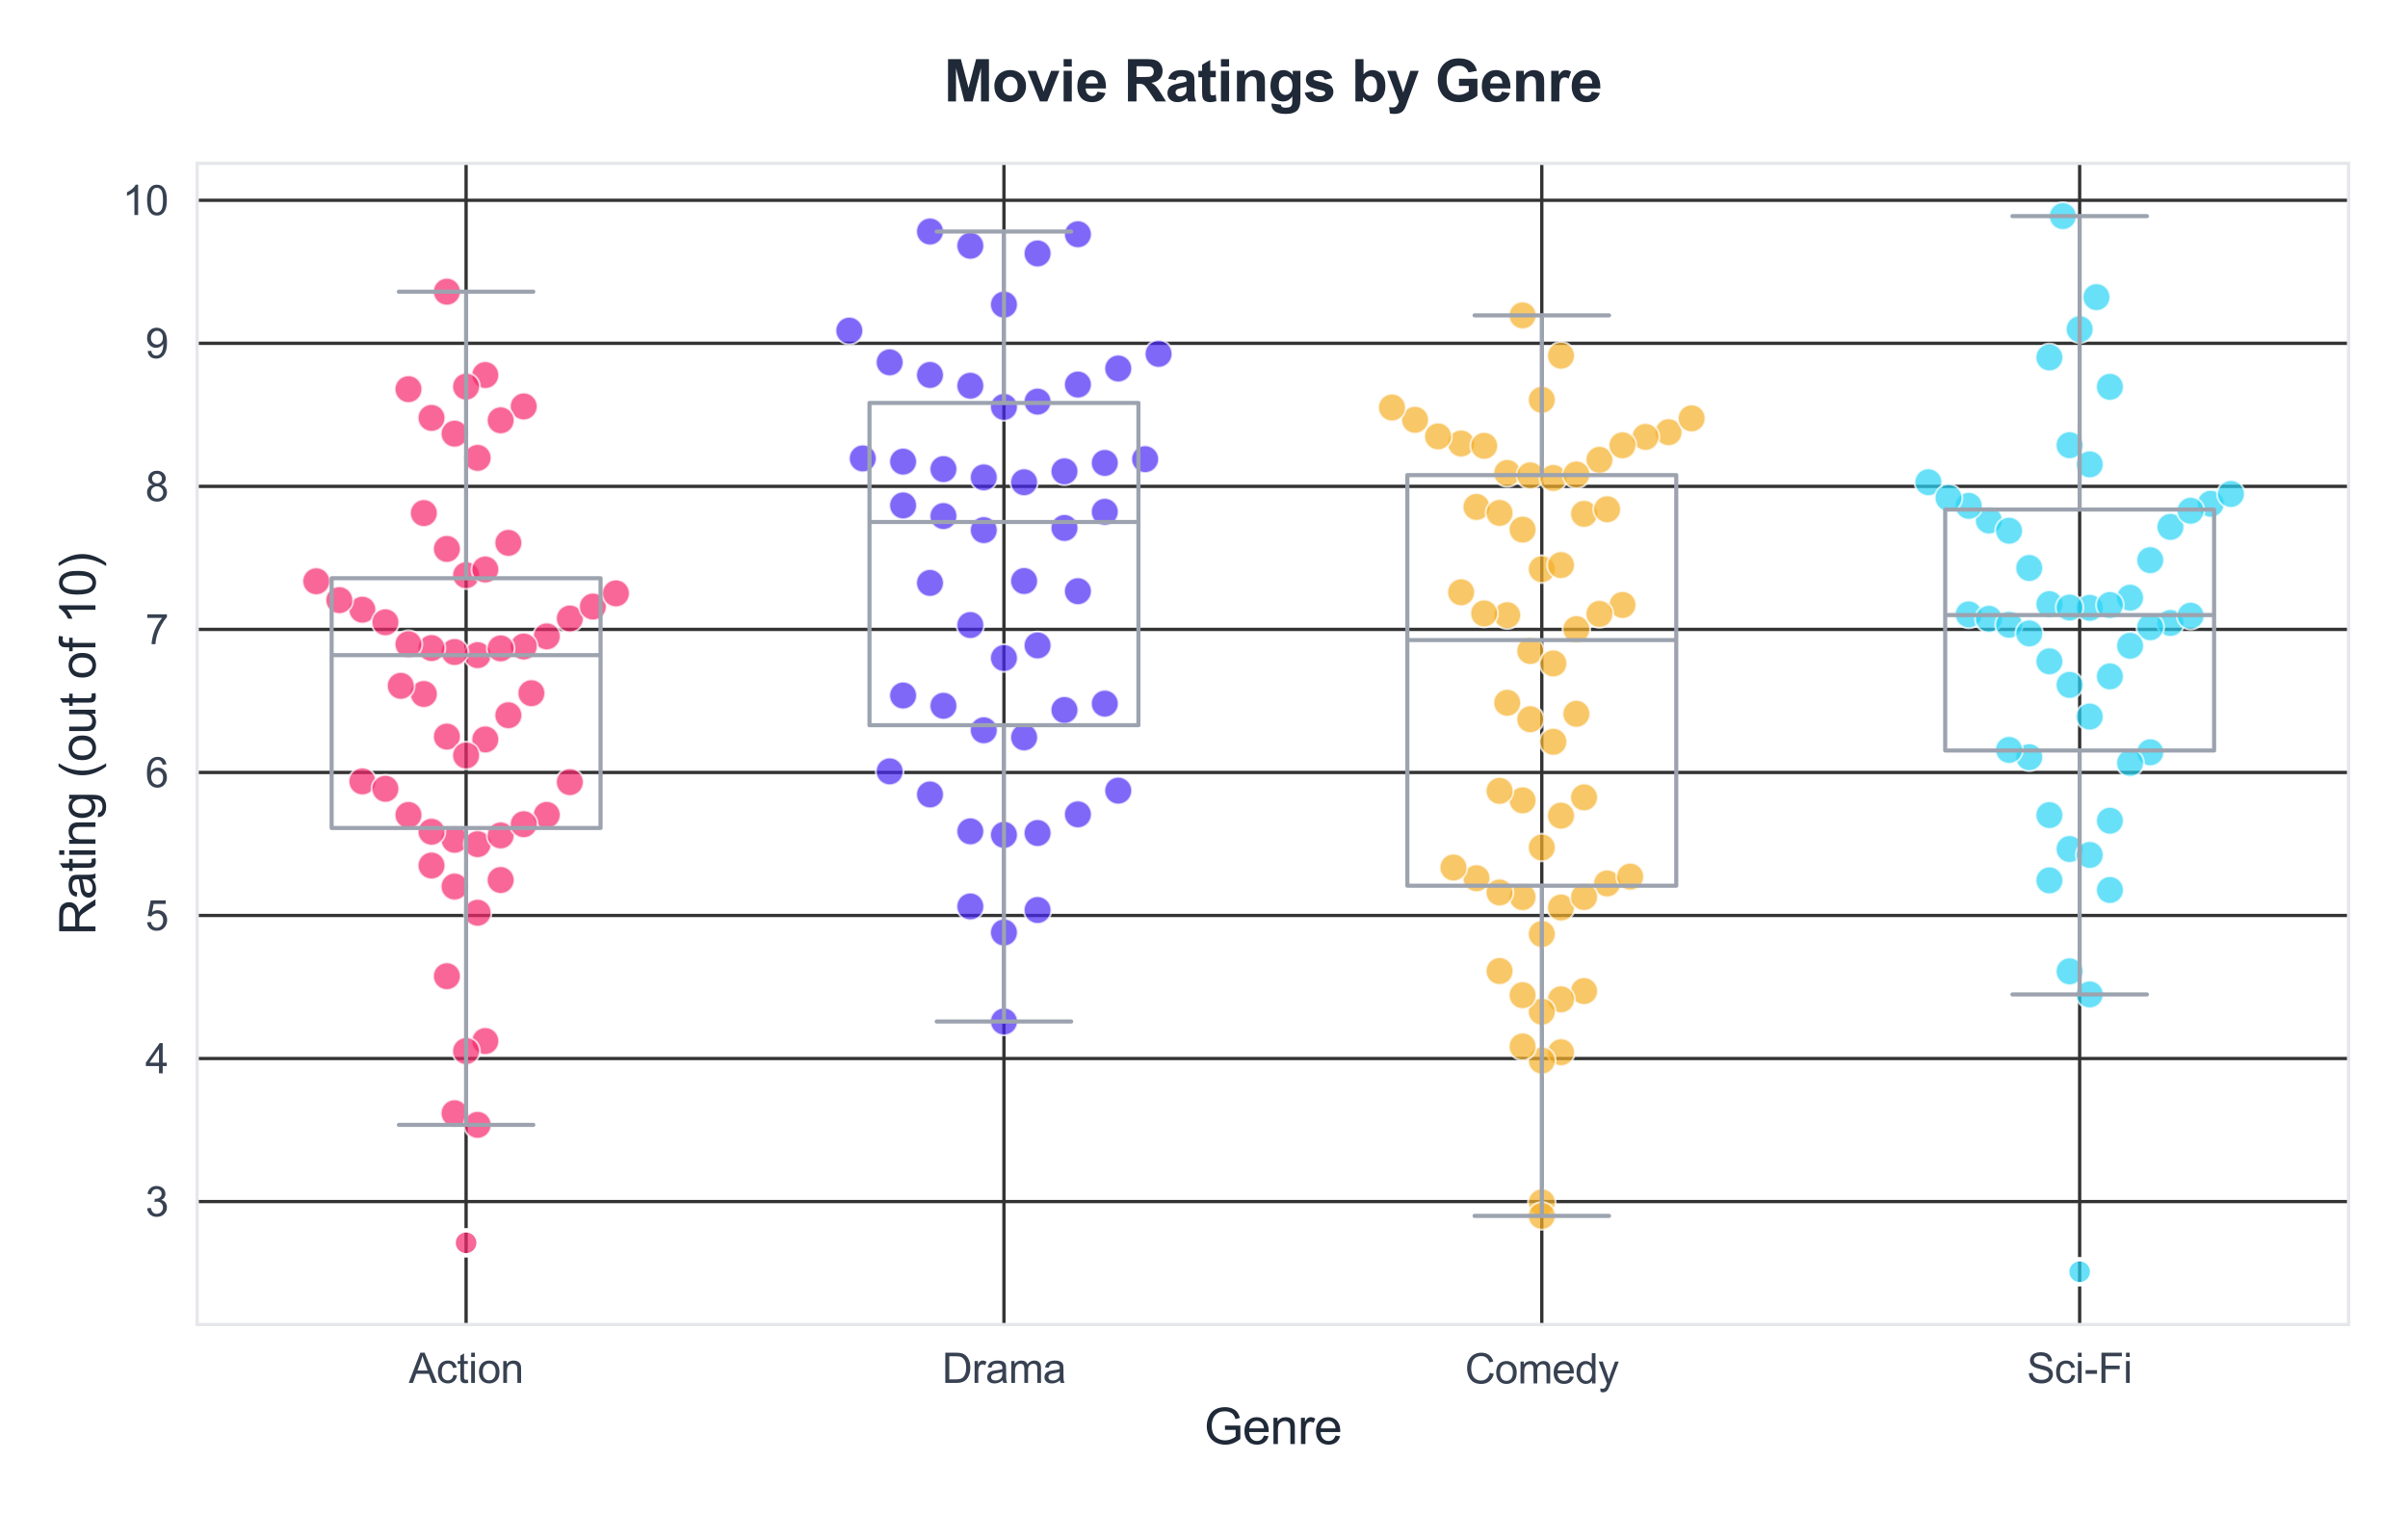 <?xml version="1.0" encoding="utf-8" standalone="no"?>
<!DOCTYPE svg PUBLIC "-//W3C//DTD SVG 1.1//EN"
  "http://www.w3.org/Graphics/SVG/1.1/DTD/svg11.dtd">
<svg xmlns:xlink="http://www.w3.org/1999/xlink" viewBox="0 0 583.567 366.79" xmlns="http://www.w3.org/2000/svg" version="1.1">
 <defs>
  <style type="text/css">*{stroke-linejoin: round; stroke-linecap: butt}</style>
 </defs>
 <g id="figure_1">
  <g id="patch_1">
   <path d="M 0 366.79 
L 583.567 366.79 
L 583.567 0 
L 0 0 
z
" style="fill: #ffffff"/>
  </g>
  <g id="axes_1">
   <g id="patch_2">
    <path d="M 47.783 321.032 
L 569.167 321.032 
L 569.167 39.592 
L 47.783 39.592 
z
" style="fill: #ffffff"/>
   </g>
   <g id="matplotlib.axis_1">
    <g id="xtick_1">
     <g id="line2d_1">
      <path d="M 112.956 321.032 
L 112.956 39.592 
" clip-path="url(#pa6a7c82f25)" style="fill: none; stroke: #333333; stroke-width: 0.8; stroke-linecap: round"/>
     </g>
     <g id="text_1">
      <!-- Action -->
      <g style="fill: #374151" transform="translate(99.06 335.189) scale(0.1 -0.1)">
       <defs>
        <path id="ArialMT-41" d="M -9 0 
L 1750 4581 
L 2403 4581 
L 4278 0 
L 3588 0 
L 3053 1388 
L 1138 1388 
L 634 0 
L -9 0 
z
M 1313 1881 
L 2866 1881 
L 2388 3150 
Q 2169 3728 2063 4100 
Q 1975 3659 1816 3225 
L 1313 1881 
z
" transform="scale(0.016)"/>
        <path id="ArialMT-63" d="M 2588 1216 
L 3141 1144 
Q 3050 572 2676 248 
Q 2303 -75 1759 -75 
Q 1078 -75 664 370 
Q 250 816 250 1647 
Q 250 2184 428 2587 
Q 606 2991 970 3192 
Q 1334 3394 1763 3394 
Q 2303 3394 2647 3120 
Q 2991 2847 3088 2344 
L 2541 2259 
Q 2463 2594 2264 2762 
Q 2066 2931 1784 2931 
Q 1359 2931 1093 2626 
Q 828 2322 828 1663 
Q 828 994 1084 691 
Q 1341 388 1753 388 
Q 2084 388 2306 591 
Q 2528 794 2588 1216 
z
" transform="scale(0.016)"/>
        <path id="ArialMT-74" d="M 1650 503 
L 1731 6 
Q 1494 -44 1306 -44 
Q 1000 -44 831 53 
Q 663 150 594 308 
Q 525 466 525 972 
L 525 2881 
L 113 2881 
L 113 3319 
L 525 3319 
L 525 4141 
L 1084 4478 
L 1084 3319 
L 1650 3319 
L 1650 2881 
L 1084 2881 
L 1084 941 
Q 1084 700 1114 631 
Q 1144 563 1211 522 
Q 1278 481 1403 481 
Q 1497 481 1650 503 
z
" transform="scale(0.016)"/>
        <path id="ArialMT-69" d="M 425 3934 
L 425 4581 
L 988 4581 
L 988 3934 
L 425 3934 
z
M 425 0 
L 425 3319 
L 988 3319 
L 988 0 
L 425 0 
z
" transform="scale(0.016)"/>
        <path id="ArialMT-6f" d="M 213 1659 
Q 213 2581 725 3025 
Q 1153 3394 1769 3394 
Q 2453 3394 2887 2945 
Q 3322 2497 3322 1706 
Q 3322 1066 3130 698 
Q 2938 331 2570 128 
Q 2203 -75 1769 -75 
Q 1072 -75 642 372 
Q 213 819 213 1659 
z
M 791 1659 
Q 791 1022 1069 705 
Q 1347 388 1769 388 
Q 2188 388 2466 706 
Q 2744 1025 2744 1678 
Q 2744 2294 2464 2611 
Q 2184 2928 1769 2928 
Q 1347 2928 1069 2612 
Q 791 2297 791 1659 
z
" transform="scale(0.016)"/>
        <path id="ArialMT-6e" d="M 422 0 
L 422 3319 
L 928 3319 
L 928 2847 
Q 1294 3394 1984 3394 
Q 2284 3394 2536 3286 
Q 2788 3178 2913 3003 
Q 3038 2828 3088 2588 
Q 3119 2431 3119 2041 
L 3119 0 
L 2556 0 
L 2556 2019 
Q 2556 2363 2490 2533 
Q 2425 2703 2258 2804 
Q 2091 2906 1866 2906 
Q 1506 2906 1245 2678 
Q 984 2450 984 1813 
L 984 0 
L 422 0 
z
" transform="scale(0.016)"/>
       </defs>
       <use xlink:href="#ArialMT-41"/>
       <use xlink:href="#ArialMT-63" transform="translate(66.699 0)"/>
       <use xlink:href="#ArialMT-74" transform="translate(116.699 0)"/>
       <use xlink:href="#ArialMT-69" transform="translate(144.482 0)"/>
       <use xlink:href="#ArialMT-6f" transform="translate(166.699 0)"/>
       <use xlink:href="#ArialMT-6e" transform="translate(222.314 0)"/>
      </g>
     </g>
    </g>
    <g id="xtick_2">
     <g id="line2d_2">
      <path d="M 243.302 321.032 
L 243.302 39.592 
" clip-path="url(#pa6a7c82f25)" style="fill: none; stroke: #333333; stroke-width: 0.8; stroke-linecap: round"/>
     </g>
     <g id="text_2">
      <!-- Drama -->
      <g style="fill: #374151" transform="translate(228.3 335.189) scale(0.1 -0.1)">
       <defs>
        <path id="ArialMT-44" d="M 494 0 
L 494 4581 
L 2072 4581 
Q 2606 4581 2888 4516 
Q 3281 4425 3559 4188 
Q 3922 3881 4101 3404 
Q 4281 2928 4281 2316 
Q 4281 1794 4159 1391 
Q 4038 988 3847 723 
Q 3656 459 3429 307 
Q 3203 156 2883 78 
Q 2563 0 2147 0 
L 494 0 
z
M 1100 541 
L 2078 541 
Q 2531 541 2789 625 
Q 3047 709 3200 863 
Q 3416 1078 3536 1442 
Q 3656 1806 3656 2325 
Q 3656 3044 3420 3430 
Q 3184 3816 2847 3947 
Q 2603 4041 2063 4041 
L 1100 4041 
L 1100 541 
z
" transform="scale(0.016)"/>
        <path id="ArialMT-72" d="M 416 0 
L 416 3319 
L 922 3319 
L 922 2816 
Q 1116 3169 1280 3281 
Q 1444 3394 1641 3394 
Q 1925 3394 2219 3213 
L 2025 2691 
Q 1819 2813 1613 2813 
Q 1428 2813 1281 2702 
Q 1134 2591 1072 2394 
Q 978 2094 978 1738 
L 978 0 
L 416 0 
z
" transform="scale(0.016)"/>
        <path id="ArialMT-61" d="M 2588 409 
Q 2275 144 1986 34 
Q 1697 -75 1366 -75 
Q 819 -75 525 192 
Q 231 459 231 875 
Q 231 1119 342 1320 
Q 453 1522 633 1644 
Q 813 1766 1038 1828 
Q 1203 1872 1538 1913 
Q 2219 1994 2541 2106 
Q 2544 2222 2544 2253 
Q 2544 2597 2384 2738 
Q 2169 2928 1744 2928 
Q 1347 2928 1158 2789 
Q 969 2650 878 2297 
L 328 2372 
Q 403 2725 575 2942 
Q 747 3159 1072 3276 
Q 1397 3394 1825 3394 
Q 2250 3394 2515 3294 
Q 2781 3194 2906 3042 
Q 3031 2891 3081 2659 
Q 3109 2516 3109 2141 
L 3109 1391 
Q 3109 606 3145 398 
Q 3181 191 3288 0 
L 2700 0 
Q 2613 175 2588 409 
z
M 2541 1666 
Q 2234 1541 1622 1453 
Q 1275 1403 1131 1340 
Q 988 1278 909 1158 
Q 831 1038 831 891 
Q 831 666 1001 516 
Q 1172 366 1500 366 
Q 1825 366 2078 508 
Q 2331 650 2450 897 
Q 2541 1088 2541 1459 
L 2541 1666 
z
" transform="scale(0.016)"/>
        <path id="ArialMT-6d" d="M 422 0 
L 422 3319 
L 925 3319 
L 925 2853 
Q 1081 3097 1340 3245 
Q 1600 3394 1931 3394 
Q 2300 3394 2536 3241 
Q 2772 3088 2869 2813 
Q 3263 3394 3894 3394 
Q 4388 3394 4653 3120 
Q 4919 2847 4919 2278 
L 4919 0 
L 4359 0 
L 4359 2091 
Q 4359 2428 4304 2576 
Q 4250 2725 4106 2815 
Q 3963 2906 3769 2906 
Q 3419 2906 3187 2673 
Q 2956 2441 2956 1928 
L 2956 0 
L 2394 0 
L 2394 2156 
Q 2394 2531 2256 2718 
Q 2119 2906 1806 2906 
Q 1569 2906 1367 2781 
Q 1166 2656 1075 2415 
Q 984 2175 984 1722 
L 984 0 
L 422 0 
z
" transform="scale(0.016)"/>
       </defs>
       <use xlink:href="#ArialMT-44"/>
       <use xlink:href="#ArialMT-72" transform="translate(72.217 0)"/>
       <use xlink:href="#ArialMT-61" transform="translate(105.518 0)"/>
       <use xlink:href="#ArialMT-6d" transform="translate(161.133 0)"/>
       <use xlink:href="#ArialMT-61" transform="translate(244.434 0)"/>
      </g>
     </g>
    </g>
    <g id="xtick_3">
     <g id="line2d_3">
      <path d="M 373.648 321.032 
L 373.648 39.592 
" clip-path="url(#pa6a7c82f25)" style="fill: none; stroke: #333333; stroke-width: 0.8; stroke-linecap: round"/>
     </g>
     <g id="text_3">
      <!-- Comedy -->
      <g style="fill: #374151" transform="translate(355.031 335.311) scale(0.1 -0.1)">
       <defs>
        <path id="ArialMT-43" d="M 3763 1606 
L 4369 1453 
Q 4178 706 3683 314 
Q 3188 -78 2472 -78 
Q 1731 -78 1267 223 
Q 803 525 561 1097 
Q 319 1669 319 2325 
Q 319 3041 592 3573 
Q 866 4106 1370 4382 
Q 1875 4659 2481 4659 
Q 3169 4659 3637 4309 
Q 4106 3959 4291 3325 
L 3694 3184 
Q 3534 3684 3231 3912 
Q 2928 4141 2469 4141 
Q 1941 4141 1586 3887 
Q 1231 3634 1087 3207 
Q 944 2781 944 2328 
Q 944 1744 1114 1308 
Q 1284 872 1643 656 
Q 2003 441 2422 441 
Q 2931 441 3284 734 
Q 3638 1028 3763 1606 
z
" transform="scale(0.016)"/>
        <path id="ArialMT-65" d="M 2694 1069 
L 3275 997 
Q 3138 488 2766 206 
Q 2394 -75 1816 -75 
Q 1088 -75 661 373 
Q 234 822 234 1631 
Q 234 2469 665 2931 
Q 1097 3394 1784 3394 
Q 2450 3394 2872 2941 
Q 3294 2488 3294 1666 
Q 3294 1616 3291 1516 
L 816 1516 
Q 847 969 1125 678 
Q 1403 388 1819 388 
Q 2128 388 2347 550 
Q 2566 713 2694 1069 
z
M 847 1978 
L 2700 1978 
Q 2663 2397 2488 2606 
Q 2219 2931 1791 2931 
Q 1403 2931 1139 2672 
Q 875 2413 847 1978 
z
" transform="scale(0.016)"/>
        <path id="ArialMT-64" d="M 2575 0 
L 2575 419 
Q 2259 -75 1647 -75 
Q 1250 -75 917 144 
Q 584 363 401 755 
Q 219 1147 219 1656 
Q 219 2153 384 2558 
Q 550 2963 881 3178 
Q 1213 3394 1622 3394 
Q 1922 3394 2156 3267 
Q 2391 3141 2538 2938 
L 2538 4581 
L 3097 4581 
L 3097 0 
L 2575 0 
z
M 797 1656 
Q 797 1019 1065 703 
Q 1334 388 1700 388 
Q 2069 388 2326 689 
Q 2584 991 2584 1609 
Q 2584 2291 2321 2609 
Q 2059 2928 1675 2928 
Q 1300 2928 1048 2622 
Q 797 2316 797 1656 
z
" transform="scale(0.016)"/>
        <path id="ArialMT-79" d="M 397 -1278 
L 334 -750 
Q 519 -800 656 -800 
Q 844 -800 956 -737 
Q 1069 -675 1141 -563 
Q 1194 -478 1313 -144 
Q 1328 -97 1363 -6 
L 103 3319 
L 709 3319 
L 1400 1397 
Q 1534 1031 1641 628 
Q 1738 1016 1872 1384 
L 2581 3319 
L 3144 3319 
L 1881 -56 
Q 1678 -603 1566 -809 
Q 1416 -1088 1222 -1217 
Q 1028 -1347 759 -1347 
Q 597 -1347 397 -1278 
z
" transform="scale(0.016)"/>
       </defs>
       <use xlink:href="#ArialMT-43"/>
       <use xlink:href="#ArialMT-6f" transform="translate(72.217 0)"/>
       <use xlink:href="#ArialMT-6d" transform="translate(127.832 0)"/>
       <use xlink:href="#ArialMT-65" transform="translate(211.133 0)"/>
       <use xlink:href="#ArialMT-64" transform="translate(266.748 0)"/>
       <use xlink:href="#ArialMT-79" transform="translate(322.363 0)"/>
      </g>
     </g>
    </g>
    <g id="xtick_4">
     <g id="line2d_4">
      <path d="M 503.994 321.032 
L 503.994 39.592 
" clip-path="url(#pa6a7c82f25)" style="fill: none; stroke: #333333; stroke-width: 0.8; stroke-linecap: round"/>
     </g>
     <g id="text_4">
      <!-- Sci-Fi -->
      <g style="fill: #374151" transform="translate(491.218 335.189) scale(0.1 -0.1)">
       <defs>
        <path id="ArialMT-53" d="M 288 1472 
L 859 1522 
Q 900 1178 1048 958 
Q 1197 738 1509 602 
Q 1822 466 2213 466 
Q 2559 466 2825 569 
Q 3091 672 3220 851 
Q 3350 1031 3350 1244 
Q 3350 1459 3225 1620 
Q 3100 1781 2813 1891 
Q 2628 1963 1997 2114 
Q 1366 2266 1113 2400 
Q 784 2572 623 2826 
Q 463 3081 463 3397 
Q 463 3744 659 4045 
Q 856 4347 1234 4503 
Q 1613 4659 2075 4659 
Q 2584 4659 2973 4495 
Q 3363 4331 3572 4012 
Q 3781 3694 3797 3291 
L 3216 3247 
Q 3169 3681 2898 3903 
Q 2628 4125 2100 4125 
Q 1550 4125 1298 3923 
Q 1047 3722 1047 3438 
Q 1047 3191 1225 3031 
Q 1400 2872 2139 2705 
Q 2878 2538 3153 2413 
Q 3553 2228 3743 1945 
Q 3934 1663 3934 1294 
Q 3934 928 3725 604 
Q 3516 281 3123 101 
Q 2731 -78 2241 -78 
Q 1619 -78 1198 103 
Q 778 284 539 648 
Q 300 1013 288 1472 
z
" transform="scale(0.016)"/>
        <path id="ArialMT-2d" d="M 203 1375 
L 203 1941 
L 1931 1941 
L 1931 1375 
L 203 1375 
z
" transform="scale(0.016)"/>
        <path id="ArialMT-46" d="M 525 0 
L 525 4581 
L 3616 4581 
L 3616 4041 
L 1131 4041 
L 1131 2622 
L 3281 2622 
L 3281 2081 
L 1131 2081 
L 1131 0 
L 525 0 
z
" transform="scale(0.016)"/>
       </defs>
       <use xlink:href="#ArialMT-53"/>
       <use xlink:href="#ArialMT-63" transform="translate(66.699 0)"/>
       <use xlink:href="#ArialMT-69" transform="translate(116.699 0)"/>
       <use xlink:href="#ArialMT-2d" transform="translate(138.916 0)"/>
       <use xlink:href="#ArialMT-46" transform="translate(172.217 0)"/>
       <use xlink:href="#ArialMT-69" transform="translate(233.301 0)"/>
      </g>
     </g>
    </g>
    <g id="text_5">
     <!-- Genre -->
     <g style="fill: #1f2937" transform="translate(291.801 350.005) scale(0.12 -0.12)">
      <defs>
       <path id="ArialMT-47" d="M 2638 1797 
L 2638 2334 
L 4578 2338 
L 4578 638 
Q 4131 281 3656 101 
Q 3181 -78 2681 -78 
Q 2006 -78 1454 211 
Q 903 500 622 1047 
Q 341 1594 341 2269 
Q 341 2938 620 3517 
Q 900 4097 1425 4378 
Q 1950 4659 2634 4659 
Q 3131 4659 3532 4498 
Q 3934 4338 4162 4050 
Q 4391 3763 4509 3300 
L 3963 3150 
Q 3859 3500 3706 3700 
Q 3553 3900 3268 4020 
Q 2984 4141 2638 4141 
Q 2222 4141 1919 4014 
Q 1616 3888 1430 3681 
Q 1244 3475 1141 3228 
Q 966 2803 966 2306 
Q 966 1694 1177 1281 
Q 1388 869 1791 669 
Q 2194 469 2647 469 
Q 3041 469 3416 620 
Q 3791 772 3984 944 
L 3984 1797 
L 2638 1797 
z
" transform="scale(0.016)"/>
      </defs>
      <use xlink:href="#ArialMT-47"/>
      <use xlink:href="#ArialMT-65" transform="translate(77.783 0)"/>
      <use xlink:href="#ArialMT-6e" transform="translate(133.398 0)"/>
      <use xlink:href="#ArialMT-72" transform="translate(189.014 0)"/>
      <use xlink:href="#ArialMT-65" transform="translate(222.314 0)"/>
     </g>
    </g>
   </g>
   <g id="matplotlib.axis_2">
    <g id="ytick_1">
     <g id="line2d_5">
      <path d="M 47.783 291.23 
L 569.167 291.23 
" clip-path="url(#pa6a7c82f25)" style="fill: none; stroke: #333333; stroke-width: 0.8; stroke-linecap: round"/>
     </g>
     <g id="text_6">
      <!-- 3 -->
      <g style="fill: #374151" transform="translate(35.222 294.809) scale(0.1 -0.1)">
       <defs>
        <path id="ArialMT-33" d="M 269 1209 
L 831 1284 
Q 928 806 1161 595 
Q 1394 384 1728 384 
Q 2125 384 2398 659 
Q 2672 934 2672 1341 
Q 2672 1728 2419 1979 
Q 2166 2231 1775 2231 
Q 1616 2231 1378 2169 
L 1441 2663 
Q 1497 2656 1531 2656 
Q 1891 2656 2178 2843 
Q 2466 3031 2466 3422 
Q 2466 3731 2256 3934 
Q 2047 4138 1716 4138 
Q 1388 4138 1169 3931 
Q 950 3725 888 3313 
L 325 3413 
Q 428 3978 793 4289 
Q 1159 4600 1703 4600 
Q 2078 4600 2393 4439 
Q 2709 4278 2876 4000 
Q 3044 3722 3044 3409 
Q 3044 3113 2884 2869 
Q 2725 2625 2413 2481 
Q 2819 2388 3044 2092 
Q 3269 1797 3269 1353 
Q 3269 753 2831 336 
Q 2394 -81 1725 -81 
Q 1122 -81 723 278 
Q 325 638 269 1209 
z
" transform="scale(0.016)"/>
       </defs>
       <use xlink:href="#ArialMT-33"/>
      </g>
     </g>
    </g>
    <g id="ytick_2">
     <g id="line2d_6">
      <path d="M 47.783 256.56 
L 569.167 256.56 
" clip-path="url(#pa6a7c82f25)" style="fill: none; stroke: #333333; stroke-width: 0.8; stroke-linecap: round"/>
     </g>
     <g id="text_7">
      <!-- 4 -->
      <g style="fill: #374151" transform="translate(35.222 260.139) scale(0.1 -0.1)">
       <defs>
        <path id="ArialMT-34" d="M 2069 0 
L 2069 1097 
L 81 1097 
L 81 1613 
L 2172 4581 
L 2631 4581 
L 2631 1613 
L 3250 1613 
L 3250 1097 
L 2631 1097 
L 2631 0 
L 2069 0 
z
M 2069 1613 
L 2069 3678 
L 634 1613 
L 2069 1613 
z
" transform="scale(0.016)"/>
       </defs>
       <use xlink:href="#ArialMT-34"/>
      </g>
     </g>
    </g>
    <g id="ytick_3">
     <g id="line2d_7">
      <path d="M 47.783 221.891 
L 569.167 221.891 
" clip-path="url(#pa6a7c82f25)" style="fill: none; stroke: #333333; stroke-width: 0.8; stroke-linecap: round"/>
     </g>
     <g id="text_8">
      <!-- 5 -->
      <g style="fill: #374151" transform="translate(35.222 225.47) scale(0.1 -0.1)">
       <defs>
        <path id="ArialMT-35" d="M 266 1200 
L 856 1250 
Q 922 819 1161 601 
Q 1400 384 1738 384 
Q 2144 384 2425 690 
Q 2706 997 2706 1503 
Q 2706 1984 2436 2262 
Q 2166 2541 1728 2541 
Q 1456 2541 1237 2417 
Q 1019 2294 894 2097 
L 366 2166 
L 809 4519 
L 3088 4519 
L 3088 3981 
L 1259 3981 
L 1013 2750 
Q 1425 3038 1878 3038 
Q 2478 3038 2890 2622 
Q 3303 2206 3303 1553 
Q 3303 931 2941 478 
Q 2500 -78 1738 -78 
Q 1113 -78 717 272 
Q 322 622 266 1200 
z
" transform="scale(0.016)"/>
       </defs>
       <use xlink:href="#ArialMT-35"/>
      </g>
     </g>
    </g>
    <g id="ytick_4">
     <g id="line2d_8">
      <path d="M 47.783 187.221 
L 569.167 187.221 
" clip-path="url(#pa6a7c82f25)" style="fill: none; stroke: #333333; stroke-width: 0.8; stroke-linecap: round"/>
     </g>
     <g id="text_9">
      <!-- 6 -->
      <g style="fill: #374151" transform="translate(35.222 190.8) scale(0.1 -0.1)">
       <defs>
        <path id="ArialMT-36" d="M 3184 3459 
L 2625 3416 
Q 2550 3747 2413 3897 
Q 2184 4138 1850 4138 
Q 1581 4138 1378 3988 
Q 1113 3794 959 3422 
Q 806 3050 800 2363 
Q 1003 2672 1297 2822 
Q 1591 2972 1913 2972 
Q 2475 2972 2870 2558 
Q 3266 2144 3266 1488 
Q 3266 1056 3080 686 
Q 2894 316 2569 119 
Q 2244 -78 1831 -78 
Q 1128 -78 684 439 
Q 241 956 241 2144 
Q 241 3472 731 4075 
Q 1159 4600 1884 4600 
Q 2425 4600 2770 4297 
Q 3116 3994 3184 3459 
z
M 888 1484 
Q 888 1194 1011 928 
Q 1134 663 1356 523 
Q 1578 384 1822 384 
Q 2178 384 2434 671 
Q 2691 959 2691 1453 
Q 2691 1928 2437 2201 
Q 2184 2475 1800 2475 
Q 1419 2475 1153 2201 
Q 888 1928 888 1484 
z
" transform="scale(0.016)"/>
       </defs>
       <use xlink:href="#ArialMT-36"/>
      </g>
     </g>
    </g>
    <g id="ytick_5">
     <g id="line2d_9">
      <path d="M 47.783 152.551 
L 569.167 152.551 
" clip-path="url(#pa6a7c82f25)" style="fill: none; stroke: #333333; stroke-width: 0.8; stroke-linecap: round"/>
     </g>
     <g id="text_10">
      <!-- 7 -->
      <g style="fill: #374151" transform="translate(35.222 156.13) scale(0.1 -0.1)">
       <defs>
        <path id="ArialMT-37" d="M 303 3981 
L 303 4522 
L 3269 4522 
L 3269 4084 
Q 2831 3619 2401 2847 
Q 1972 2075 1738 1259 
Q 1569 684 1522 0 
L 944 0 
Q 953 541 1156 1306 
Q 1359 2072 1739 2783 
Q 2119 3494 2547 3981 
L 303 3981 
z
" transform="scale(0.016)"/>
       </defs>
       <use xlink:href="#ArialMT-37"/>
      </g>
     </g>
    </g>
    <g id="ytick_6">
     <g id="line2d_10">
      <path d="M 47.783 117.881 
L 569.167 117.881 
" clip-path="url(#pa6a7c82f25)" style="fill: none; stroke: #333333; stroke-width: 0.8; stroke-linecap: round"/>
     </g>
     <g id="text_11">
      <!-- 8 -->
      <g style="fill: #374151" transform="translate(35.222 121.46) scale(0.1 -0.1)">
       <defs>
        <path id="ArialMT-38" d="M 1131 2484 
Q 781 2613 612 2850 
Q 444 3088 444 3419 
Q 444 3919 803 4259 
Q 1163 4600 1759 4600 
Q 2359 4600 2725 4251 
Q 3091 3903 3091 3403 
Q 3091 3084 2923 2848 
Q 2756 2613 2416 2484 
Q 2838 2347 3058 2040 
Q 3278 1734 3278 1309 
Q 3278 722 2862 322 
Q 2447 -78 1769 -78 
Q 1091 -78 675 323 
Q 259 725 259 1325 
Q 259 1772 486 2073 
Q 713 2375 1131 2484 
z
M 1019 3438 
Q 1019 3113 1228 2906 
Q 1438 2700 1772 2700 
Q 2097 2700 2305 2904 
Q 2513 3109 2513 3406 
Q 2513 3716 2298 3927 
Q 2084 4138 1766 4138 
Q 1444 4138 1231 3931 
Q 1019 3725 1019 3438 
z
M 838 1322 
Q 838 1081 952 856 
Q 1066 631 1291 507 
Q 1516 384 1775 384 
Q 2178 384 2440 643 
Q 2703 903 2703 1303 
Q 2703 1709 2433 1975 
Q 2163 2241 1756 2241 
Q 1359 2241 1098 1978 
Q 838 1716 838 1322 
z
" transform="scale(0.016)"/>
       </defs>
       <use xlink:href="#ArialMT-38"/>
      </g>
     </g>
    </g>
    <g id="ytick_7">
     <g id="line2d_11">
      <path d="M 47.783 83.212 
L 569.167 83.212 
" clip-path="url(#pa6a7c82f25)" style="fill: none; stroke: #333333; stroke-width: 0.8; stroke-linecap: round"/>
     </g>
     <g id="text_12">
      <!-- 9 -->
      <g style="fill: #374151" transform="translate(35.222 86.79) scale(0.1 -0.1)">
       <defs>
        <path id="ArialMT-39" d="M 350 1059 
L 891 1109 
Q 959 728 1153 556 
Q 1347 384 1650 384 
Q 1909 384 2104 503 
Q 2300 622 2425 820 
Q 2550 1019 2634 1356 
Q 2719 1694 2719 2044 
Q 2719 2081 2716 2156 
Q 2547 1888 2255 1720 
Q 1963 1553 1622 1553 
Q 1053 1553 659 1965 
Q 266 2378 266 3053 
Q 266 3750 677 4175 
Q 1088 4600 1706 4600 
Q 2153 4600 2523 4359 
Q 2894 4119 3086 3673 
Q 3278 3228 3278 2384 
Q 3278 1506 3087 986 
Q 2897 466 2520 194 
Q 2144 -78 1638 -78 
Q 1100 -78 759 220 
Q 419 519 350 1059 
z
M 2653 3081 
Q 2653 3566 2395 3850 
Q 2138 4134 1775 4134 
Q 1400 4134 1122 3828 
Q 844 3522 844 3034 
Q 844 2597 1108 2323 
Q 1372 2050 1759 2050 
Q 2150 2050 2401 2323 
Q 2653 2597 2653 3081 
z
" transform="scale(0.016)"/>
       </defs>
       <use xlink:href="#ArialMT-39"/>
      </g>
     </g>
    </g>
    <g id="ytick_8">
     <g id="line2d_12">
      <path d="M 47.783 48.542 
L 569.167 48.542 
" clip-path="url(#pa6a7c82f25)" style="fill: none; stroke: #333333; stroke-width: 0.8; stroke-linecap: round"/>
     </g>
     <g id="text_13">
      <!-- 10 -->
      <g style="fill: #374151" transform="translate(29.661 52.121) scale(0.1 -0.1)">
       <defs>
        <path id="ArialMT-31" d="M 2384 0 
L 1822 0 
L 1822 3584 
Q 1619 3391 1289 3197 
Q 959 3003 697 2906 
L 697 3450 
Q 1169 3672 1522 3987 
Q 1875 4303 2022 4600 
L 2384 4600 
L 2384 0 
z
" transform="scale(0.016)"/>
        <path id="ArialMT-30" d="M 266 2259 
Q 266 3072 433 3567 
Q 600 4063 929 4331 
Q 1259 4600 1759 4600 
Q 2128 4600 2406 4451 
Q 2684 4303 2865 4023 
Q 3047 3744 3150 3342 
Q 3253 2941 3253 2259 
Q 3253 1453 3087 958 
Q 2922 463 2592 192 
Q 2263 -78 1759 -78 
Q 1097 -78 719 397 
Q 266 969 266 2259 
z
M 844 2259 
Q 844 1131 1108 757 
Q 1372 384 1759 384 
Q 2147 384 2411 759 
Q 2675 1134 2675 2259 
Q 2675 3391 2411 3762 
Q 2147 4134 1753 4134 
Q 1366 4134 1134 3806 
Q 844 3388 844 2259 
z
" transform="scale(0.016)"/>
       </defs>
       <use xlink:href="#ArialMT-31"/>
       <use xlink:href="#ArialMT-30" transform="translate(55.615 0)"/>
      </g>
     </g>
    </g>
    <g id="text_14">
     <!-- Rating (out of 10) -->
     <g style="fill: #1f2937" transform="translate(23.136 226.667) rotate(-90) scale(0.12 -0.12)">
      <defs>
       <path id="ArialMT-52" d="M 503 0 
L 503 4581 
L 2534 4581 
Q 3147 4581 3465 4457 
Q 3784 4334 3975 4021 
Q 4166 3709 4166 3331 
Q 4166 2844 3850 2509 
Q 3534 2175 2875 2084 
Q 3116 1969 3241 1856 
Q 3506 1613 3744 1247 
L 4541 0 
L 3778 0 
L 3172 953 
Q 2906 1366 2734 1584 
Q 2563 1803 2427 1890 
Q 2291 1978 2150 2013 
Q 2047 2034 1813 2034 
L 1109 2034 
L 1109 0 
L 503 0 
z
M 1109 2559 
L 2413 2559 
Q 2828 2559 3062 2645 
Q 3297 2731 3419 2920 
Q 3541 3109 3541 3331 
Q 3541 3656 3305 3865 
Q 3069 4075 2559 4075 
L 1109 4075 
L 1109 2559 
z
" transform="scale(0.016)"/>
       <path id="ArialMT-67" d="M 319 -275 
L 866 -356 
Q 900 -609 1056 -725 
Q 1266 -881 1628 -881 
Q 2019 -881 2231 -725 
Q 2444 -569 2519 -288 
Q 2563 -116 2559 434 
Q 2191 0 1641 0 
Q 956 0 581 494 
Q 206 988 206 1678 
Q 206 2153 378 2554 
Q 550 2956 876 3175 
Q 1203 3394 1644 3394 
Q 2231 3394 2613 2919 
L 2613 3319 
L 3131 3319 
L 3131 450 
Q 3131 -325 2973 -648 
Q 2816 -972 2473 -1159 
Q 2131 -1347 1631 -1347 
Q 1038 -1347 672 -1080 
Q 306 -813 319 -275 
z
M 784 1719 
Q 784 1066 1043 766 
Q 1303 466 1694 466 
Q 2081 466 2343 764 
Q 2606 1063 2606 1700 
Q 2606 2309 2336 2618 
Q 2066 2928 1684 2928 
Q 1309 2928 1046 2623 
Q 784 2319 784 1719 
z
" transform="scale(0.016)"/>
       <path id="ArialMT-20" transform="scale(0.016)"/>
       <path id="ArialMT-28" d="M 1497 -1347 
Q 1031 -759 709 28 
Q 388 816 388 1659 
Q 388 2403 628 3084 
Q 909 3875 1497 4659 
L 1900 4659 
Q 1522 4009 1400 3731 
Q 1209 3300 1100 2831 
Q 966 2247 966 1656 
Q 966 153 1900 -1347 
L 1497 -1347 
z
" transform="scale(0.016)"/>
       <path id="ArialMT-75" d="M 2597 0 
L 2597 488 
Q 2209 -75 1544 -75 
Q 1250 -75 995 37 
Q 741 150 617 320 
Q 494 491 444 738 
Q 409 903 409 1263 
L 409 3319 
L 972 3319 
L 972 1478 
Q 972 1038 1006 884 
Q 1059 663 1231 536 
Q 1403 409 1656 409 
Q 1909 409 2131 539 
Q 2353 669 2445 892 
Q 2538 1116 2538 1541 
L 2538 3319 
L 3100 3319 
L 3100 0 
L 2597 0 
z
" transform="scale(0.016)"/>
       <path id="ArialMT-66" d="M 556 0 
L 556 2881 
L 59 2881 
L 59 3319 
L 556 3319 
L 556 3672 
Q 556 4006 616 4169 
Q 697 4388 901 4523 
Q 1106 4659 1475 4659 
Q 1713 4659 2000 4603 
L 1916 4113 
Q 1741 4144 1584 4144 
Q 1328 4144 1222 4034 
Q 1116 3925 1116 3625 
L 1116 3319 
L 1763 3319 
L 1763 2881 
L 1116 2881 
L 1116 0 
L 556 0 
z
" transform="scale(0.016)"/>
       <path id="ArialMT-29" d="M 791 -1347 
L 388 -1347 
Q 1322 153 1322 1656 
Q 1322 2244 1188 2822 
Q 1081 3291 891 3722 
Q 769 4003 388 4659 
L 791 4659 
Q 1378 3875 1659 3084 
Q 1900 2403 1900 1659 
Q 1900 816 1576 28 
Q 1253 -759 791 -1347 
z
" transform="scale(0.016)"/>
      </defs>
      <use xlink:href="#ArialMT-52"/>
      <use xlink:href="#ArialMT-61" transform="translate(72.217 0)"/>
      <use xlink:href="#ArialMT-74" transform="translate(127.832 0)"/>
      <use xlink:href="#ArialMT-69" transform="translate(155.615 0)"/>
      <use xlink:href="#ArialMT-6e" transform="translate(177.832 0)"/>
      <use xlink:href="#ArialMT-67" transform="translate(233.447 0)"/>
      <use xlink:href="#ArialMT-20" transform="translate(289.062 0)"/>
      <use xlink:href="#ArialMT-28" transform="translate(316.846 0)"/>
      <use xlink:href="#ArialMT-6f" transform="translate(350.146 0)"/>
      <use xlink:href="#ArialMT-75" transform="translate(405.762 0)"/>
      <use xlink:href="#ArialMT-74" transform="translate(461.377 0)"/>
      <use xlink:href="#ArialMT-20" transform="translate(489.16 0)"/>
      <use xlink:href="#ArialMT-6f" transform="translate(516.943 0)"/>
      <use xlink:href="#ArialMT-66" transform="translate(572.559 0)"/>
      <use xlink:href="#ArialMT-20" transform="translate(600.342 0)"/>
      <use xlink:href="#ArialMT-31" transform="translate(628.125 0)"/>
      <use xlink:href="#ArialMT-30" transform="translate(683.74 0)"/>
      <use xlink:href="#ArialMT-29" transform="translate(739.355 0)"/>
     </g>
    </g>
   </g>
   <g id="PathCollection_1">
    <defs>
     <path id="mcc7485305f" d="M 0 3.354 
C 0.89 3.354 1.743 3.001 2.372 2.372 
C 3.001 1.743 3.354 0.89 3.354 0 
C 3.354 -0.89 3.001 -1.743 2.372 -2.372 
C 1.743 -3.001 0.89 -3.354 0 -3.354 
C -0.89 -3.354 -1.743 -3.001 -2.372 -2.372 
C -3.001 -1.743 -3.354 -0.89 -3.354 0 
C -3.354 0.89 -3.001 1.743 -2.372 2.372 
C -1.743 3.001 -0.89 3.354 0 3.354 
z
" style="stroke: #ffffff; stroke-opacity: 0.7; stroke-width: 0.5"/>
    </defs>
    <g clip-path="url(#pa6a7c82f25)">
     <use xlink:href="#mcc7485305f" x="138.094" y="149.915" style="fill: #f5276c; fill-opacity: 0.7; stroke: #ffffff; stroke-opacity: 0.7; stroke-width: 0.5"/>
     <use xlink:href="#mcc7485305f" x="126.922" y="98.51" style="fill: #f5276c; fill-opacity: 0.7; stroke: #ffffff; stroke-opacity: 0.7; stroke-width: 0.5"/>
     <use xlink:href="#mcc7485305f" x="110.163" y="203.551" style="fill: #f5276c; fill-opacity: 0.7; stroke: #ffffff; stroke-opacity: 0.7; stroke-width: 0.5"/>
     <use xlink:href="#mcc7485305f" x="132.508" y="154.241" style="fill: #f5276c; fill-opacity: 0.7; stroke: #ffffff; stroke-opacity: 0.7; stroke-width: 0.5"/>
     <use xlink:href="#mcc7485305f" x="115.749" y="158.796" style="fill: #f5276c; fill-opacity: 0.7; stroke: #ffffff; stroke-opacity: 0.7; stroke-width: 0.5"/>
     <use xlink:href="#mcc7485305f" x="117.611" y="252.322" style="fill: #f5276c; fill-opacity: 0.7; stroke: #ffffff; stroke-opacity: 0.7; stroke-width: 0.5"/>
     <use xlink:href="#mcc7485305f" x="110.163" y="158.033" style="fill: #f5276c; fill-opacity: 0.7; stroke: #ffffff; stroke-opacity: 0.7; stroke-width: 0.5"/>
     <use xlink:href="#mcc7485305f" x="112.956" y="254.753" style="fill: #f5276c; fill-opacity: 0.7; stroke: #ffffff; stroke-opacity: 0.7; stroke-width: 0.5"/>
     <use xlink:href="#mcc7485305f" x="104.577" y="209.781" style="fill: #f5276c; fill-opacity: 0.7; stroke: #ffffff; stroke-opacity: 0.7; stroke-width: 0.5"/>
     <use xlink:href="#mcc7485305f" x="110.163" y="105.108" style="fill: #f5276c; fill-opacity: 0.7; stroke: #ffffff; stroke-opacity: 0.7; stroke-width: 0.5"/>
     <use xlink:href="#mcc7485305f" x="143.68" y="147.013" style="fill: #f5276c; fill-opacity: 0.7; stroke: #ffffff; stroke-opacity: 0.7; stroke-width: 0.5"/>
     <use xlink:href="#mcc7485305f" x="112.956" y="301.224" style="fill: #f5276c; fill-opacity: 0.7; stroke: #ffffff; stroke-opacity: 0.7; stroke-width: 0.5"/>
     <use xlink:href="#mcc7485305f" x="110.163" y="214.877" style="fill: #f5276c; fill-opacity: 0.7; stroke: #ffffff; stroke-opacity: 0.7; stroke-width: 0.5"/>
     <use xlink:href="#mcc7485305f" x="102.715" y="168.206" style="fill: #f5276c; fill-opacity: 0.7; stroke: #ffffff; stroke-opacity: 0.7; stroke-width: 0.5"/>
     <use xlink:href="#mcc7485305f" x="87.818" y="147.775" style="fill: #f5276c; fill-opacity: 0.7; stroke: #ffffff; stroke-opacity: 0.7; stroke-width: 0.5"/>
     <use xlink:href="#mcc7485305f" x="108.301" y="236.607" style="fill: #f5276c; fill-opacity: 0.7; stroke: #ffffff; stroke-opacity: 0.7; stroke-width: 0.5"/>
     <use xlink:href="#mcc7485305f" x="117.611" y="90.905" style="fill: #f5276c; fill-opacity: 0.7; stroke: #ffffff; stroke-opacity: 0.7; stroke-width: 0.5"/>
     <use xlink:href="#mcc7485305f" x="128.784" y="168.015" style="fill: #f5276c; fill-opacity: 0.7; stroke: #ffffff; stroke-opacity: 0.7; stroke-width: 0.5"/>
     <use xlink:href="#mcc7485305f" x="108.301" y="70.697" style="fill: #f5276c; fill-opacity: 0.7; stroke: #ffffff; stroke-opacity: 0.7; stroke-width: 0.5"/>
     <use xlink:href="#mcc7485305f" x="115.749" y="221.226" style="fill: #f5276c; fill-opacity: 0.7; stroke: #ffffff; stroke-opacity: 0.7; stroke-width: 0.5"/>
     <use xlink:href="#mcc7485305f" x="121.335" y="101.876" style="fill: #f5276c; fill-opacity: 0.7; stroke: #ffffff; stroke-opacity: 0.7; stroke-width: 0.5"/>
     <use xlink:href="#mcc7485305f" x="126.922" y="156.699" style="fill: #f5276c; fill-opacity: 0.7; stroke: #ffffff; stroke-opacity: 0.7; stroke-width: 0.5"/>
     <use xlink:href="#mcc7485305f" x="87.818" y="189.393" style="fill: #f5276c; fill-opacity: 0.7; stroke: #ffffff; stroke-opacity: 0.7; stroke-width: 0.5"/>
     <use xlink:href="#mcc7485305f" x="117.611" y="179.222" style="fill: #f5276c; fill-opacity: 0.7; stroke: #ffffff; stroke-opacity: 0.7; stroke-width: 0.5"/>
     <use xlink:href="#mcc7485305f" x="121.335" y="213.296" style="fill: #f5276c; fill-opacity: 0.7; stroke: #ffffff; stroke-opacity: 0.7; stroke-width: 0.5"/>
     <use xlink:href="#mcc7485305f" x="121.335" y="157.155" style="fill: #f5276c; fill-opacity: 0.7; stroke: #ffffff; stroke-opacity: 0.7; stroke-width: 0.5"/>
     <use xlink:href="#mcc7485305f" x="112.956" y="139.416" style="fill: #f5276c; fill-opacity: 0.7; stroke: #ffffff; stroke-opacity: 0.7; stroke-width: 0.5"/>
     <use xlink:href="#mcc7485305f" x="123.198" y="173.356" style="fill: #f5276c; fill-opacity: 0.7; stroke: #ffffff; stroke-opacity: 0.7; stroke-width: 0.5"/>
     <use xlink:href="#mcc7485305f" x="108.301" y="178.533" style="fill: #f5276c; fill-opacity: 0.7; stroke: #ffffff; stroke-opacity: 0.7; stroke-width: 0.5"/>
     <use xlink:href="#mcc7485305f" x="98.99" y="94.328" style="fill: #f5276c; fill-opacity: 0.7; stroke: #ffffff; stroke-opacity: 0.7; stroke-width: 0.5"/>
     <use xlink:href="#mcc7485305f" x="110.163" y="269.821" style="fill: #f5276c; fill-opacity: 0.7; stroke: #ffffff; stroke-opacity: 0.7; stroke-width: 0.5"/>
     <use xlink:href="#mcc7485305f" x="123.198" y="131.577" style="fill: #f5276c; fill-opacity: 0.7; stroke: #ffffff; stroke-opacity: 0.7; stroke-width: 0.5"/>
     <use xlink:href="#mcc7485305f" x="104.577" y="157.08" style="fill: #f5276c; fill-opacity: 0.7; stroke: #ffffff; stroke-opacity: 0.7; stroke-width: 0.5"/>
     <use xlink:href="#mcc7485305f" x="117.611" y="138.035" style="fill: #f5276c; fill-opacity: 0.7; stroke: #ffffff; stroke-opacity: 0.7; stroke-width: 0.5"/>
     <use xlink:href="#mcc7485305f" x="115.749" y="204.606" style="fill: #f5276c; fill-opacity: 0.7; stroke: #ffffff; stroke-opacity: 0.7; stroke-width: 0.5"/>
     <use xlink:href="#mcc7485305f" x="149.267" y="143.817" style="fill: #f5276c; fill-opacity: 0.7; stroke: #ffffff; stroke-opacity: 0.7; stroke-width: 0.5"/>
     <use xlink:href="#mcc7485305f" x="104.577" y="101.288" style="fill: #f5276c; fill-opacity: 0.7; stroke: #ffffff; stroke-opacity: 0.7; stroke-width: 0.5"/>
     <use xlink:href="#mcc7485305f" x="112.956" y="93.708" style="fill: #f5276c; fill-opacity: 0.7; stroke: #ffffff; stroke-opacity: 0.7; stroke-width: 0.5"/>
     <use xlink:href="#mcc7485305f" x="108.301" y="133.044" style="fill: #f5276c; fill-opacity: 0.7; stroke: #ffffff; stroke-opacity: 0.7; stroke-width: 0.5"/>
     <use xlink:href="#mcc7485305f" x="93.404" y="150.83" style="fill: #f5276c; fill-opacity: 0.7; stroke: #ffffff; stroke-opacity: 0.7; stroke-width: 0.5"/>
     <use xlink:href="#mcc7485305f" x="82.232" y="145.462" style="fill: #f5276c; fill-opacity: 0.7; stroke: #ffffff; stroke-opacity: 0.7; stroke-width: 0.5"/>
     <use xlink:href="#mcc7485305f" x="102.715" y="124.359" style="fill: #f5276c; fill-opacity: 0.7; stroke: #ffffff; stroke-opacity: 0.7; stroke-width: 0.5"/>
     <use xlink:href="#mcc7485305f" x="138.094" y="189.565" style="fill: #f5276c; fill-opacity: 0.7; stroke: #ffffff; stroke-opacity: 0.7; stroke-width: 0.5"/>
     <use xlink:href="#mcc7485305f" x="115.749" y="110.981" style="fill: #f5276c; fill-opacity: 0.7; stroke: #ffffff; stroke-opacity: 0.7; stroke-width: 0.5"/>
     <use xlink:href="#mcc7485305f" x="104.577" y="201.596" style="fill: #f5276c; fill-opacity: 0.7; stroke: #ffffff; stroke-opacity: 0.7; stroke-width: 0.5"/>
     <use xlink:href="#mcc7485305f" x="121.335" y="202.486" style="fill: #f5276c; fill-opacity: 0.7; stroke: #ffffff; stroke-opacity: 0.7; stroke-width: 0.5"/>
     <use xlink:href="#mcc7485305f" x="112.956" y="183.107" style="fill: #f5276c; fill-opacity: 0.7; stroke: #ffffff; stroke-opacity: 0.7; stroke-width: 0.5"/>
     <use xlink:href="#mcc7485305f" x="132.508" y="197.512" style="fill: #f5276c; fill-opacity: 0.7; stroke: #ffffff; stroke-opacity: 0.7; stroke-width: 0.5"/>
     <use xlink:href="#mcc7485305f" x="97.128" y="166.229" style="fill: #f5276c; fill-opacity: 0.7; stroke: #ffffff; stroke-opacity: 0.7; stroke-width: 0.5"/>
     <use xlink:href="#mcc7485305f" x="126.922" y="199.764" style="fill: #f5276c; fill-opacity: 0.7; stroke: #ffffff; stroke-opacity: 0.7; stroke-width: 0.5"/>
     <use xlink:href="#mcc7485305f" x="98.99" y="197.528" style="fill: #f5276c; fill-opacity: 0.7; stroke: #ffffff; stroke-opacity: 0.7; stroke-width: 0.5"/>
     <use xlink:href="#mcc7485305f" x="93.404" y="191.183" style="fill: #f5276c; fill-opacity: 0.7; stroke: #ffffff; stroke-opacity: 0.7; stroke-width: 0.5"/>
     <use xlink:href="#mcc7485305f" x="76.645" y="140.887" style="fill: #f5276c; fill-opacity: 0.7; stroke: #ffffff; stroke-opacity: 0.7; stroke-width: 0.5"/>
     <use xlink:href="#mcc7485305f" x="115.749" y="272.64" style="fill: #f5276c; fill-opacity: 0.7; stroke: #ffffff; stroke-opacity: 0.7; stroke-width: 0.5"/>
     <use xlink:href="#mcc7485305f" x="98.99" y="156.133" style="fill: #f5276c; fill-opacity: 0.7; stroke: #ffffff; stroke-opacity: 0.7; stroke-width: 0.5"/>
    </g>
   </g>
   <g id="PathCollection_2">
    <defs>
     <path id="m8b762df806" d="M 0 3.354 
C 0.89 3.354 1.743 3.001 2.372 2.372 
C 3.001 1.743 3.354 0.89 3.354 0 
C 3.354 -0.89 3.001 -1.743 2.372 -2.372 
C 1.743 -3.001 0.89 -3.354 0 -3.354 
C -0.89 -3.354 -1.743 -3.001 -2.372 -2.372 
C -3.001 -1.743 -3.354 -0.89 -3.354 0 
C -3.354 0.89 -3.001 1.743 -2.372 2.372 
C -1.743 3.001 -0.89 3.354 0 3.354 
z
" style="stroke: #ffffff; stroke-opacity: 0.7; stroke-width: 0.5"/>
    </defs>
    <g clip-path="url(#pa6a7c82f25)">
     <use xlink:href="#m8b762df806" x="218.862" y="168.571" style="fill: #4927f5; fill-opacity: 0.7; stroke: #ffffff; stroke-opacity: 0.7; stroke-width: 0.5"/>
     <use xlink:href="#m8b762df806" x="225.379" y="56.115" style="fill: #4927f5; fill-opacity: 0.7; stroke: #ffffff; stroke-opacity: 0.7; stroke-width: 0.5"/>
     <use xlink:href="#m8b762df806" x="215.604" y="186.961" style="fill: #4927f5; fill-opacity: 0.7; stroke: #ffffff; stroke-opacity: 0.7; stroke-width: 0.5"/>
     <use xlink:href="#m8b762df806" x="243.302" y="247.588" style="fill: #4927f5; fill-opacity: 0.7; stroke: #ffffff; stroke-opacity: 0.7; stroke-width: 0.5"/>
     <use xlink:href="#m8b762df806" x="243.302" y="226.013" style="fill: #4927f5; fill-opacity: 0.7; stroke: #ffffff; stroke-opacity: 0.7; stroke-width: 0.5"/>
     <use xlink:href="#m8b762df806" x="248.19" y="116.885" style="fill: #4927f5; fill-opacity: 0.7; stroke: #ffffff; stroke-opacity: 0.7; stroke-width: 0.5"/>
     <use xlink:href="#m8b762df806" x="215.604" y="87.82" style="fill: #4927f5; fill-opacity: 0.7; stroke: #ffffff; stroke-opacity: 0.7; stroke-width: 0.5"/>
     <use xlink:href="#m8b762df806" x="261.225" y="93.209" style="fill: #4927f5; fill-opacity: 0.7; stroke: #ffffff; stroke-opacity: 0.7; stroke-width: 0.5"/>
     <use xlink:href="#m8b762df806" x="238.414" y="128.491" style="fill: #4927f5; fill-opacity: 0.7; stroke: #ffffff; stroke-opacity: 0.7; stroke-width: 0.5"/>
     <use xlink:href="#m8b762df806" x="235.155" y="151.497" style="fill: #4927f5; fill-opacity: 0.7; stroke: #ffffff; stroke-opacity: 0.7; stroke-width: 0.5"/>
     <use xlink:href="#m8b762df806" x="251.449" y="61.429" style="fill: #4927f5; fill-opacity: 0.7; stroke: #ffffff; stroke-opacity: 0.7; stroke-width: 0.5"/>
     <use xlink:href="#m8b762df806" x="238.414" y="177.002" style="fill: #4927f5; fill-opacity: 0.7; stroke: #ffffff; stroke-opacity: 0.7; stroke-width: 0.5"/>
     <use xlink:href="#m8b762df806" x="267.742" y="170.542" style="fill: #4927f5; fill-opacity: 0.7; stroke: #ffffff; stroke-opacity: 0.7; stroke-width: 0.5"/>
     <use xlink:href="#m8b762df806" x="209.086" y="111.115" style="fill: #4927f5; fill-opacity: 0.7; stroke: #ffffff; stroke-opacity: 0.7; stroke-width: 0.5"/>
     <use xlink:href="#m8b762df806" x="243.302" y="73.827" style="fill: #4927f5; fill-opacity: 0.7; stroke: #ffffff; stroke-opacity: 0.7; stroke-width: 0.5"/>
     <use xlink:href="#m8b762df806" x="257.966" y="172.088" style="fill: #4927f5; fill-opacity: 0.7; stroke: #ffffff; stroke-opacity: 0.7; stroke-width: 0.5"/>
     <use xlink:href="#m8b762df806" x="271.001" y="191.634" style="fill: #4927f5; fill-opacity: 0.7; stroke: #ffffff; stroke-opacity: 0.7; stroke-width: 0.5"/>
     <use xlink:href="#m8b762df806" x="205.828" y="80.137" style="fill: #4927f5; fill-opacity: 0.7; stroke: #ffffff; stroke-opacity: 0.7; stroke-width: 0.5"/>
     <use xlink:href="#m8b762df806" x="243.302" y="159.493" style="fill: #4927f5; fill-opacity: 0.7; stroke: #ffffff; stroke-opacity: 0.7; stroke-width: 0.5"/>
     <use xlink:href="#m8b762df806" x="225.379" y="192.558" style="fill: #4927f5; fill-opacity: 0.7; stroke: #ffffff; stroke-opacity: 0.7; stroke-width: 0.5"/>
     <use xlink:href="#m8b762df806" x="267.742" y="112.202" style="fill: #4927f5; fill-opacity: 0.7; stroke: #ffffff; stroke-opacity: 0.7; stroke-width: 0.5"/>
     <use xlink:href="#m8b762df806" x="243.302" y="202.354" style="fill: #4927f5; fill-opacity: 0.7; stroke: #ffffff; stroke-opacity: 0.7; stroke-width: 0.5"/>
     <use xlink:href="#m8b762df806" x="277.518" y="111.293" style="fill: #4927f5; fill-opacity: 0.7; stroke: #ffffff; stroke-opacity: 0.7; stroke-width: 0.5"/>
     <use xlink:href="#m8b762df806" x="238.414" y="115.703" style="fill: #4927f5; fill-opacity: 0.7; stroke: #ffffff; stroke-opacity: 0.7; stroke-width: 0.5"/>
     <use xlink:href="#m8b762df806" x="251.449" y="220.57" style="fill: #4927f5; fill-opacity: 0.7; stroke: #ffffff; stroke-opacity: 0.7; stroke-width: 0.5"/>
     <use xlink:href="#m8b762df806" x="271.001" y="89.318" style="fill: #4927f5; fill-opacity: 0.7; stroke: #ffffff; stroke-opacity: 0.7; stroke-width: 0.5"/>
     <use xlink:href="#m8b762df806" x="225.379" y="141.285" style="fill: #4927f5; fill-opacity: 0.7; stroke: #ffffff; stroke-opacity: 0.7; stroke-width: 0.5"/>
     <use xlink:href="#m8b762df806" x="228.638" y="125.077" style="fill: #4927f5; fill-opacity: 0.7; stroke: #ffffff; stroke-opacity: 0.7; stroke-width: 0.5"/>
     <use xlink:href="#m8b762df806" x="251.449" y="201.905" style="fill: #4927f5; fill-opacity: 0.7; stroke: #ffffff; stroke-opacity: 0.7; stroke-width: 0.5"/>
     <use xlink:href="#m8b762df806" x="251.449" y="97.342" style="fill: #4927f5; fill-opacity: 0.7; stroke: #ffffff; stroke-opacity: 0.7; stroke-width: 0.5"/>
     <use xlink:href="#m8b762df806" x="257.966" y="127.967" style="fill: #4927f5; fill-opacity: 0.7; stroke: #ffffff; stroke-opacity: 0.7; stroke-width: 0.5"/>
     <use xlink:href="#m8b762df806" x="218.862" y="111.89" style="fill: #4927f5; fill-opacity: 0.7; stroke: #ffffff; stroke-opacity: 0.7; stroke-width: 0.5"/>
     <use xlink:href="#m8b762df806" x="261.225" y="143.293" style="fill: #4927f5; fill-opacity: 0.7; stroke: #ffffff; stroke-opacity: 0.7; stroke-width: 0.5"/>
     <use xlink:href="#m8b762df806" x="228.638" y="171.065" style="fill: #4927f5; fill-opacity: 0.7; stroke: #ffffff; stroke-opacity: 0.7; stroke-width: 0.5"/>
     <use xlink:href="#m8b762df806" x="235.155" y="201.5" style="fill: #4927f5; fill-opacity: 0.7; stroke: #ffffff; stroke-opacity: 0.7; stroke-width: 0.5"/>
     <use xlink:href="#m8b762df806" x="218.862" y="122.499" style="fill: #4927f5; fill-opacity: 0.7; stroke: #ffffff; stroke-opacity: 0.7; stroke-width: 0.5"/>
     <use xlink:href="#m8b762df806" x="235.155" y="219.7" style="fill: #4927f5; fill-opacity: 0.7; stroke: #ffffff; stroke-opacity: 0.7; stroke-width: 0.5"/>
     <use xlink:href="#m8b762df806" x="228.638" y="113.704" style="fill: #4927f5; fill-opacity: 0.7; stroke: #ffffff; stroke-opacity: 0.7; stroke-width: 0.5"/>
     <use xlink:href="#m8b762df806" x="257.966" y="114.238" style="fill: #4927f5; fill-opacity: 0.7; stroke: #ffffff; stroke-opacity: 0.7; stroke-width: 0.5"/>
     <use xlink:href="#m8b762df806" x="261.225" y="197.378" style="fill: #4927f5; fill-opacity: 0.7; stroke: #ffffff; stroke-opacity: 0.7; stroke-width: 0.5"/>
     <use xlink:href="#m8b762df806" x="225.379" y="90.882" style="fill: #4927f5; fill-opacity: 0.7; stroke: #ffffff; stroke-opacity: 0.7; stroke-width: 0.5"/>
     <use xlink:href="#m8b762df806" x="280.776" y="85.771" style="fill: #4927f5; fill-opacity: 0.7; stroke: #ffffff; stroke-opacity: 0.7; stroke-width: 0.5"/>
     <use xlink:href="#m8b762df806" x="248.19" y="178.721" style="fill: #4927f5; fill-opacity: 0.7; stroke: #ffffff; stroke-opacity: 0.7; stroke-width: 0.5"/>
     <use xlink:href="#m8b762df806" x="248.19" y="140.829" style="fill: #4927f5; fill-opacity: 0.7; stroke: #ffffff; stroke-opacity: 0.7; stroke-width: 0.5"/>
     <use xlink:href="#m8b762df806" x="243.302" y="98.628" style="fill: #4927f5; fill-opacity: 0.7; stroke: #ffffff; stroke-opacity: 0.7; stroke-width: 0.5"/>
     <use xlink:href="#m8b762df806" x="235.155" y="93.489" style="fill: #4927f5; fill-opacity: 0.7; stroke: #ffffff; stroke-opacity: 0.7; stroke-width: 0.5"/>
     <use xlink:href="#m8b762df806" x="235.155" y="59.567" style="fill: #4927f5; fill-opacity: 0.7; stroke: #ffffff; stroke-opacity: 0.7; stroke-width: 0.5"/>
     <use xlink:href="#m8b762df806" x="261.225" y="56.78" style="fill: #4927f5; fill-opacity: 0.7; stroke: #ffffff; stroke-opacity: 0.7; stroke-width: 0.5"/>
     <use xlink:href="#m8b762df806" x="251.449" y="156.438" style="fill: #4927f5; fill-opacity: 0.7; stroke: #ffffff; stroke-opacity: 0.7; stroke-width: 0.5"/>
     <use xlink:href="#m8b762df806" x="267.742" y="124.048" style="fill: #4927f5; fill-opacity: 0.7; stroke: #ffffff; stroke-opacity: 0.7; stroke-width: 0.5"/>
    </g>
   </g>
   <g id="PathCollection_3">
    <defs>
     <path id="m6df6fe85c6" d="M 0 3.354 
C 0.89 3.354 1.743 3.001 2.372 2.372 
C 3.001 1.743 3.354 0.89 3.354 0 
C 3.354 -0.89 3.001 -1.743 2.372 -2.372 
C 1.743 -3.001 0.89 -3.354 0 -3.354 
C -0.89 -3.354 -1.743 -3.001 -2.372 -2.372 
C -3.001 -1.743 -3.354 -0.89 -3.354 0 
C -3.354 0.89 -3.001 1.743 -2.372 2.372 
C -1.743 3.001 -0.89 3.354 0 3.354 
z
" style="stroke: #ffffff; stroke-opacity: 0.7; stroke-width: 0.5"/>
    </defs>
    <g clip-path="url(#pa6a7c82f25)">
     <use xlink:href="#m6df6fe85c6" x="378.303" y="219.955" style="fill: #f5b027; fill-opacity: 0.7; stroke: #ffffff; stroke-opacity: 0.7; stroke-width: 0.5"/>
     <use xlink:href="#m6df6fe85c6" x="365.269" y="114.634" style="fill: #f5b027; fill-opacity: 0.7; stroke: #ffffff; stroke-opacity: 0.7; stroke-width: 0.5"/>
     <use xlink:href="#m6df6fe85c6" x="373.648" y="137.955" style="fill: #f5b027; fill-opacity: 0.7; stroke: #ffffff; stroke-opacity: 0.7; stroke-width: 0.5"/>
     <use xlink:href="#m6df6fe85c6" x="368.993" y="193.984" style="fill: #f5b027; fill-opacity: 0.7; stroke: #ffffff; stroke-opacity: 0.7; stroke-width: 0.5"/>
     <use xlink:href="#m6df6fe85c6" x="383.889" y="240.212" style="fill: #f5b027; fill-opacity: 0.7; stroke: #ffffff; stroke-opacity: 0.7; stroke-width: 0.5"/>
     <use xlink:href="#m6df6fe85c6" x="354.096" y="107.498" style="fill: #f5b027; fill-opacity: 0.7; stroke: #ffffff; stroke-opacity: 0.7; stroke-width: 0.5"/>
     <use xlink:href="#m6df6fe85c6" x="357.82" y="122.868" style="fill: #f5b027; fill-opacity: 0.7; stroke: #ffffff; stroke-opacity: 0.7; stroke-width: 0.5"/>
     <use xlink:href="#m6df6fe85c6" x="383.889" y="124.542" style="fill: #f5b027; fill-opacity: 0.7; stroke: #ffffff; stroke-opacity: 0.7; stroke-width: 0.5"/>
     <use xlink:href="#m6df6fe85c6" x="378.303" y="255.035" style="fill: #f5b027; fill-opacity: 0.7; stroke: #ffffff; stroke-opacity: 0.7; stroke-width: 0.5"/>
     <use xlink:href="#m6df6fe85c6" x="373.648" y="257.06" style="fill: #f5b027; fill-opacity: 0.7; stroke: #ffffff; stroke-opacity: 0.7; stroke-width: 0.5"/>
     <use xlink:href="#m6df6fe85c6" x="373.648" y="226.387" style="fill: #f5b027; fill-opacity: 0.7; stroke: #ffffff; stroke-opacity: 0.7; stroke-width: 0.5"/>
     <use xlink:href="#m6df6fe85c6" x="370.855" y="174.321" style="fill: #f5b027; fill-opacity: 0.7; stroke: #ffffff; stroke-opacity: 0.7; stroke-width: 0.5"/>
     <use xlink:href="#m6df6fe85c6" x="354.096" y="143.556" style="fill: #f5b027; fill-opacity: 0.7; stroke: #ffffff; stroke-opacity: 0.7; stroke-width: 0.5"/>
     <use xlink:href="#m6df6fe85c6" x="373.648" y="205.41" style="fill: #f5b027; fill-opacity: 0.7; stroke: #ffffff; stroke-opacity: 0.7; stroke-width: 0.5"/>
     <use xlink:href="#m6df6fe85c6" x="370.855" y="115.206" style="fill: #f5b027; fill-opacity: 0.7; stroke: #ffffff; stroke-opacity: 0.7; stroke-width: 0.5"/>
     <use xlink:href="#m6df6fe85c6" x="378.303" y="242.207" style="fill: #f5b027; fill-opacity: 0.7; stroke: #ffffff; stroke-opacity: 0.7; stroke-width: 0.5"/>
     <use xlink:href="#m6df6fe85c6" x="378.303" y="86.21" style="fill: #f5b027; fill-opacity: 0.7; stroke: #ffffff; stroke-opacity: 0.7; stroke-width: 0.5"/>
     <use xlink:href="#m6df6fe85c6" x="382.027" y="173.011" style="fill: #f5b027; fill-opacity: 0.7; stroke: #ffffff; stroke-opacity: 0.7; stroke-width: 0.5"/>
     <use xlink:href="#m6df6fe85c6" x="404.372" y="104.746" style="fill: #f5b027; fill-opacity: 0.7; stroke: #ffffff; stroke-opacity: 0.7; stroke-width: 0.5"/>
     <use xlink:href="#m6df6fe85c6" x="368.993" y="253.63" style="fill: #f5b027; fill-opacity: 0.7; stroke: #ffffff; stroke-opacity: 0.7; stroke-width: 0.5"/>
     <use xlink:href="#m6df6fe85c6" x="368.993" y="217.434" style="fill: #f5b027; fill-opacity: 0.7; stroke: #ffffff; stroke-opacity: 0.7; stroke-width: 0.5"/>
     <use xlink:href="#m6df6fe85c6" x="368.993" y="128.364" style="fill: #f5b027; fill-opacity: 0.7; stroke: #ffffff; stroke-opacity: 0.7; stroke-width: 0.5"/>
     <use xlink:href="#m6df6fe85c6" x="363.407" y="191.692" style="fill: #f5b027; fill-opacity: 0.7; stroke: #ffffff; stroke-opacity: 0.7; stroke-width: 0.5"/>
     <use xlink:href="#m6df6fe85c6" x="387.614" y="111.449" style="fill: #f5b027; fill-opacity: 0.7; stroke: #ffffff; stroke-opacity: 0.7; stroke-width: 0.5"/>
     <use xlink:href="#m6df6fe85c6" x="398.786" y="105.89" style="fill: #f5b027; fill-opacity: 0.7; stroke: #ffffff; stroke-opacity: 0.7; stroke-width: 0.5"/>
     <use xlink:href="#m6df6fe85c6" x="409.959" y="101.396" style="fill: #f5b027; fill-opacity: 0.7; stroke: #ffffff; stroke-opacity: 0.7; stroke-width: 0.5"/>
     <use xlink:href="#m6df6fe85c6" x="363.407" y="124.319" style="fill: #f5b027; fill-opacity: 0.7; stroke: #ffffff; stroke-opacity: 0.7; stroke-width: 0.5"/>
     <use xlink:href="#m6df6fe85c6" x="383.889" y="193.26" style="fill: #f5b027; fill-opacity: 0.7; stroke: #ffffff; stroke-opacity: 0.7; stroke-width: 0.5"/>
     <use xlink:href="#m6df6fe85c6" x="357.82" y="212.858" style="fill: #f5b027; fill-opacity: 0.7; stroke: #ffffff; stroke-opacity: 0.7; stroke-width: 0.5"/>
     <use xlink:href="#m6df6fe85c6" x="348.51" y="105.771" style="fill: #f5b027; fill-opacity: 0.7; stroke: #ffffff; stroke-opacity: 0.7; stroke-width: 0.5"/>
     <use xlink:href="#m6df6fe85c6" x="359.682" y="108.06" style="fill: #f5b027; fill-opacity: 0.7; stroke: #ffffff; stroke-opacity: 0.7; stroke-width: 0.5"/>
     <use xlink:href="#m6df6fe85c6" x="365.269" y="149.101" style="fill: #f5b027; fill-opacity: 0.7; stroke: #ffffff; stroke-opacity: 0.7; stroke-width: 0.5"/>
     <use xlink:href="#m6df6fe85c6" x="378.303" y="197.693" style="fill: #f5b027; fill-opacity: 0.7; stroke: #ffffff; stroke-opacity: 0.7; stroke-width: 0.5"/>
     <use xlink:href="#m6df6fe85c6" x="376.441" y="115.845" style="fill: #f5b027; fill-opacity: 0.7; stroke: #ffffff; stroke-opacity: 0.7; stroke-width: 0.5"/>
     <use xlink:href="#m6df6fe85c6" x="370.855" y="157.785" style="fill: #f5b027; fill-opacity: 0.7; stroke: #ffffff; stroke-opacity: 0.7; stroke-width: 0.5"/>
     <use xlink:href="#m6df6fe85c6" x="389.476" y="123.431" style="fill: #f5b027; fill-opacity: 0.7; stroke: #ffffff; stroke-opacity: 0.7; stroke-width: 0.5"/>
     <use xlink:href="#m6df6fe85c6" x="363.407" y="216.309" style="fill: #f5b027; fill-opacity: 0.7; stroke: #ffffff; stroke-opacity: 0.7; stroke-width: 0.5"/>
     <use xlink:href="#m6df6fe85c6" x="393.2" y="146.626" style="fill: #f5b027; fill-opacity: 0.7; stroke: #ffffff; stroke-opacity: 0.7; stroke-width: 0.5"/>
     <use xlink:href="#m6df6fe85c6" x="382.027" y="114.996" style="fill: #f5b027; fill-opacity: 0.7; stroke: #ffffff; stroke-opacity: 0.7; stroke-width: 0.5"/>
     <use xlink:href="#m6df6fe85c6" x="389.476" y="214.124" style="fill: #f5b027; fill-opacity: 0.7; stroke: #ffffff; stroke-opacity: 0.7; stroke-width: 0.5"/>
     <use xlink:href="#m6df6fe85c6" x="368.993" y="76.437" style="fill: #f5b027; fill-opacity: 0.7; stroke: #ffffff; stroke-opacity: 0.7; stroke-width: 0.5"/>
     <use xlink:href="#m6df6fe85c6" x="378.303" y="136.961" style="fill: #f5b027; fill-opacity: 0.7; stroke: #ffffff; stroke-opacity: 0.7; stroke-width: 0.5"/>
     <use xlink:href="#m6df6fe85c6" x="365.269" y="170.334" style="fill: #f5b027; fill-opacity: 0.7; stroke: #ffffff; stroke-opacity: 0.7; stroke-width: 0.5"/>
     <use xlink:href="#m6df6fe85c6" x="373.648" y="245.211" style="fill: #f5b027; fill-opacity: 0.7; stroke: #ffffff; stroke-opacity: 0.7; stroke-width: 0.5"/>
     <use xlink:href="#m6df6fe85c6" x="395.062" y="212.47" style="fill: #f5b027; fill-opacity: 0.7; stroke: #ffffff; stroke-opacity: 0.7; stroke-width: 0.5"/>
     <use xlink:href="#m6df6fe85c6" x="363.407" y="235.354" style="fill: #f5b027; fill-opacity: 0.7; stroke: #ffffff; stroke-opacity: 0.7; stroke-width: 0.5"/>
     <use xlink:href="#m6df6fe85c6" x="373.648" y="96.905" style="fill: #f5b027; fill-opacity: 0.7; stroke: #ffffff; stroke-opacity: 0.7; stroke-width: 0.5"/>
     <use xlink:href="#m6df6fe85c6" x="382.027" y="152.488" style="fill: #f5b027; fill-opacity: 0.7; stroke: #ffffff; stroke-opacity: 0.7; stroke-width: 0.5"/>
     <use xlink:href="#m6df6fe85c6" x="352.234" y="210.263" style="fill: #f5b027; fill-opacity: 0.7; stroke: #ffffff; stroke-opacity: 0.7; stroke-width: 0.5"/>
     <use xlink:href="#m6df6fe85c6" x="376.441" y="160.799" style="fill: #f5b027; fill-opacity: 0.7; stroke: #ffffff; stroke-opacity: 0.7; stroke-width: 0.5"/>
     <use xlink:href="#m6df6fe85c6" x="383.889" y="217.417" style="fill: #f5b027; fill-opacity: 0.7; stroke: #ffffff; stroke-opacity: 0.7; stroke-width: 0.5"/>
     <use xlink:href="#m6df6fe85c6" x="393.2" y="107.929" style="fill: #f5b027; fill-opacity: 0.7; stroke: #ffffff; stroke-opacity: 0.7; stroke-width: 0.5"/>
     <use xlink:href="#m6df6fe85c6" x="373.648" y="291.433" style="fill: #f5b027; fill-opacity: 0.7; stroke: #ffffff; stroke-opacity: 0.7; stroke-width: 0.5"/>
     <use xlink:href="#m6df6fe85c6" x="387.614" y="148.791" style="fill: #f5b027; fill-opacity: 0.7; stroke: #ffffff; stroke-opacity: 0.7; stroke-width: 0.5"/>
     <use xlink:href="#m6df6fe85c6" x="342.924" y="101.752" style="fill: #f5b027; fill-opacity: 0.7; stroke: #ffffff; stroke-opacity: 0.7; stroke-width: 0.5"/>
     <use xlink:href="#m6df6fe85c6" x="359.682" y="148.677" style="fill: #f5b027; fill-opacity: 0.7; stroke: #ffffff; stroke-opacity: 0.7; stroke-width: 0.5"/>
     <use xlink:href="#m6df6fe85c6" x="373.648" y="294.7" style="fill: #f5b027; fill-opacity: 0.7; stroke: #ffffff; stroke-opacity: 0.7; stroke-width: 0.5"/>
     <use xlink:href="#m6df6fe85c6" x="368.993" y="241.208" style="fill: #f5b027; fill-opacity: 0.7; stroke: #ffffff; stroke-opacity: 0.7; stroke-width: 0.5"/>
     <use xlink:href="#m6df6fe85c6" x="337.337" y="98.769" style="fill: #f5b027; fill-opacity: 0.7; stroke: #ffffff; stroke-opacity: 0.7; stroke-width: 0.5"/>
     <use xlink:href="#m6df6fe85c6" x="376.441" y="179.792" style="fill: #f5b027; fill-opacity: 0.7; stroke: #ffffff; stroke-opacity: 0.7; stroke-width: 0.5"/>
    </g>
   </g>
   <g id="PathCollection_4">
    <defs>
     <path id="m66a7ff3653" d="M 0 3.354 
C 0.89 3.354 1.743 3.001 2.372 2.372 
C 3.001 1.743 3.354 0.89 3.354 0 
C 3.354 -0.89 3.001 -1.743 2.372 -2.372 
C 1.743 -3.001 0.89 -3.354 0 -3.354 
C -0.89 -3.354 -1.743 -3.001 -2.372 -2.372 
C -3.001 -1.743 -3.354 -0.89 -3.354 0 
C -3.354 0.89 -3.001 1.743 -2.372 2.372 
C -1.743 3.001 -0.89 3.354 0 3.354 
z
" style="stroke: #ffffff; stroke-opacity: 0.7; stroke-width: 0.5"/>
    </defs>
    <g clip-path="url(#pa6a7c82f25)">
     <use xlink:href="#m66a7ff3653" x="467.334" y="116.876" style="fill: #27d3f5; fill-opacity: 0.7; stroke: #ffffff; stroke-opacity: 0.7; stroke-width: 0.5"/>
     <use xlink:href="#m66a7ff3653" x="496.662" y="86.635" style="fill: #27d3f5; fill-opacity: 0.7; stroke: #ffffff; stroke-opacity: 0.7; stroke-width: 0.5"/>
     <use xlink:href="#m66a7ff3653" x="501.55" y="205.783" style="fill: #27d3f5; fill-opacity: 0.7; stroke: #ffffff; stroke-opacity: 0.7; stroke-width: 0.5"/>
     <use xlink:href="#m66a7ff3653" x="496.662" y="213.385" style="fill: #27d3f5; fill-opacity: 0.7; stroke: #ffffff; stroke-opacity: 0.7; stroke-width: 0.5"/>
     <use xlink:href="#m66a7ff3653" x="477.11" y="148.915" style="fill: #27d3f5; fill-opacity: 0.7; stroke: #ffffff; stroke-opacity: 0.7; stroke-width: 0.5"/>
     <use xlink:href="#m66a7ff3653" x="511.326" y="163.941" style="fill: #27d3f5; fill-opacity: 0.7; stroke: #ffffff; stroke-opacity: 0.7; stroke-width: 0.5"/>
     <use xlink:href="#m66a7ff3653" x="511.326" y="215.714" style="fill: #27d3f5; fill-opacity: 0.7; stroke: #ffffff; stroke-opacity: 0.7; stroke-width: 0.5"/>
     <use xlink:href="#m66a7ff3653" x="535.766" y="122.1" style="fill: #27d3f5; fill-opacity: 0.7; stroke: #ffffff; stroke-opacity: 0.7; stroke-width: 0.5"/>
     <use xlink:href="#m66a7ff3653" x="501.55" y="235.426" style="fill: #27d3f5; fill-opacity: 0.7; stroke: #ffffff; stroke-opacity: 0.7; stroke-width: 0.5"/>
     <use xlink:href="#m66a7ff3653" x="496.662" y="146.424" style="fill: #27d3f5; fill-opacity: 0.7; stroke: #ffffff; stroke-opacity: 0.7; stroke-width: 0.5"/>
     <use xlink:href="#m66a7ff3653" x="525.99" y="127.712" style="fill: #27d3f5; fill-opacity: 0.7; stroke: #ffffff; stroke-opacity: 0.7; stroke-width: 0.5"/>
     <use xlink:href="#m66a7ff3653" x="499.921" y="52.384" style="fill: #27d3f5; fill-opacity: 0.7; stroke: #ffffff; stroke-opacity: 0.7; stroke-width: 0.5"/>
     <use xlink:href="#m66a7ff3653" x="516.214" y="144.865" style="fill: #27d3f5; fill-opacity: 0.7; stroke: #ffffff; stroke-opacity: 0.7; stroke-width: 0.5"/>
     <use xlink:href="#m66a7ff3653" x="506.438" y="147.33" style="fill: #27d3f5; fill-opacity: 0.7; stroke: #ffffff; stroke-opacity: 0.7; stroke-width: 0.5"/>
     <use xlink:href="#m66a7ff3653" x="506.438" y="112.553" style="fill: #27d3f5; fill-opacity: 0.7; stroke: #ffffff; stroke-opacity: 0.7; stroke-width: 0.5"/>
     <use xlink:href="#m66a7ff3653" x="530.878" y="123.798" style="fill: #27d3f5; fill-opacity: 0.7; stroke: #ffffff; stroke-opacity: 0.7; stroke-width: 0.5"/>
     <use xlink:href="#m66a7ff3653" x="501.55" y="165.998" style="fill: #27d3f5; fill-opacity: 0.7; stroke: #ffffff; stroke-opacity: 0.7; stroke-width: 0.5"/>
     <use xlink:href="#m66a7ff3653" x="503.994" y="308.239" style="fill: #27d3f5; fill-opacity: 0.7; stroke: #ffffff; stroke-opacity: 0.7; stroke-width: 0.5"/>
     <use xlink:href="#m66a7ff3653" x="511.326" y="146.642" style="fill: #27d3f5; fill-opacity: 0.7; stroke: #ffffff; stroke-opacity: 0.7; stroke-width: 0.5"/>
     <use xlink:href="#m66a7ff3653" x="503.994" y="79.785" style="fill: #27d3f5; fill-opacity: 0.7; stroke: #ffffff; stroke-opacity: 0.7; stroke-width: 0.5"/>
     <use xlink:href="#m66a7ff3653" x="511.326" y="93.76" style="fill: #27d3f5; fill-opacity: 0.7; stroke: #ffffff; stroke-opacity: 0.7; stroke-width: 0.5"/>
     <use xlink:href="#m66a7ff3653" x="525.99" y="150.989" style="fill: #27d3f5; fill-opacity: 0.7; stroke: #ffffff; stroke-opacity: 0.7; stroke-width: 0.5"/>
     <use xlink:href="#m66a7ff3653" x="506.438" y="173.677" style="fill: #27d3f5; fill-opacity: 0.7; stroke: #ffffff; stroke-opacity: 0.7; stroke-width: 0.5"/>
     <use xlink:href="#m66a7ff3653" x="521.102" y="135.77" style="fill: #27d3f5; fill-opacity: 0.7; stroke: #ffffff; stroke-opacity: 0.7; stroke-width: 0.5"/>
     <use xlink:href="#m66a7ff3653" x="511.326" y="198.921" style="fill: #27d3f5; fill-opacity: 0.7; stroke: #ffffff; stroke-opacity: 0.7; stroke-width: 0.5"/>
     <use xlink:href="#m66a7ff3653" x="496.662" y="160.285" style="fill: #27d3f5; fill-opacity: 0.7; stroke: #ffffff; stroke-opacity: 0.7; stroke-width: 0.5"/>
     <use xlink:href="#m66a7ff3653" x="496.662" y="197.56" style="fill: #27d3f5; fill-opacity: 0.7; stroke: #ffffff; stroke-opacity: 0.7; stroke-width: 0.5"/>
     <use xlink:href="#m66a7ff3653" x="491.774" y="183.525" style="fill: #27d3f5; fill-opacity: 0.7; stroke: #ffffff; stroke-opacity: 0.7; stroke-width: 0.5"/>
     <use xlink:href="#m66a7ff3653" x="521.102" y="152.032" style="fill: #27d3f5; fill-opacity: 0.7; stroke: #ffffff; stroke-opacity: 0.7; stroke-width: 0.5"/>
     <use xlink:href="#m66a7ff3653" x="491.774" y="137.668" style="fill: #27d3f5; fill-opacity: 0.7; stroke: #ffffff; stroke-opacity: 0.7; stroke-width: 0.5"/>
     <use xlink:href="#m66a7ff3653" x="521.102" y="182.335" style="fill: #27d3f5; fill-opacity: 0.7; stroke: #ffffff; stroke-opacity: 0.7; stroke-width: 0.5"/>
     <use xlink:href="#m66a7ff3653" x="481.998" y="126.16" style="fill: #27d3f5; fill-opacity: 0.7; stroke: #ffffff; stroke-opacity: 0.7; stroke-width: 0.5"/>
     <use xlink:href="#m66a7ff3653" x="486.886" y="181.761" style="fill: #27d3f5; fill-opacity: 0.7; stroke: #ffffff; stroke-opacity: 0.7; stroke-width: 0.5"/>
     <use xlink:href="#m66a7ff3653" x="481.998" y="149.977" style="fill: #27d3f5; fill-opacity: 0.7; stroke: #ffffff; stroke-opacity: 0.7; stroke-width: 0.5"/>
     <use xlink:href="#m66a7ff3653" x="506.438" y="207.217" style="fill: #27d3f5; fill-opacity: 0.7; stroke: #ffffff; stroke-opacity: 0.7; stroke-width: 0.5"/>
     <use xlink:href="#m66a7ff3653" x="486.886" y="151.428" style="fill: #27d3f5; fill-opacity: 0.7; stroke: #ffffff; stroke-opacity: 0.7; stroke-width: 0.5"/>
     <use xlink:href="#m66a7ff3653" x="516.214" y="156.518" style="fill: #27d3f5; fill-opacity: 0.7; stroke: #ffffff; stroke-opacity: 0.7; stroke-width: 0.5"/>
     <use xlink:href="#m66a7ff3653" x="508.067" y="72.018" style="fill: #27d3f5; fill-opacity: 0.7; stroke: #ffffff; stroke-opacity: 0.7; stroke-width: 0.5"/>
     <use xlink:href="#m66a7ff3653" x="491.774" y="153.523" style="fill: #27d3f5; fill-opacity: 0.7; stroke: #ffffff; stroke-opacity: 0.7; stroke-width: 0.5"/>
     <use xlink:href="#m66a7ff3653" x="501.55" y="107.902" style="fill: #27d3f5; fill-opacity: 0.7; stroke: #ffffff; stroke-opacity: 0.7; stroke-width: 0.5"/>
     <use xlink:href="#m66a7ff3653" x="501.55" y="147.256" style="fill: #27d3f5; fill-opacity: 0.7; stroke: #ffffff; stroke-opacity: 0.7; stroke-width: 0.5"/>
     <use xlink:href="#m66a7ff3653" x="540.654" y="119.721" style="fill: #27d3f5; fill-opacity: 0.7; stroke: #ffffff; stroke-opacity: 0.7; stroke-width: 0.5"/>
     <use xlink:href="#m66a7ff3653" x="506.438" y="241.024" style="fill: #27d3f5; fill-opacity: 0.7; stroke: #ffffff; stroke-opacity: 0.7; stroke-width: 0.5"/>
     <use xlink:href="#m66a7ff3653" x="477.11" y="122.608" style="fill: #27d3f5; fill-opacity: 0.7; stroke: #ffffff; stroke-opacity: 0.7; stroke-width: 0.5"/>
     <use xlink:href="#m66a7ff3653" x="516.214" y="184.904" style="fill: #27d3f5; fill-opacity: 0.7; stroke: #ffffff; stroke-opacity: 0.7; stroke-width: 0.5"/>
     <use xlink:href="#m66a7ff3653" x="486.886" y="128.638" style="fill: #27d3f5; fill-opacity: 0.7; stroke: #ffffff; stroke-opacity: 0.7; stroke-width: 0.5"/>
     <use xlink:href="#m66a7ff3653" x="472.222" y="120.681" style="fill: #27d3f5; fill-opacity: 0.7; stroke: #ffffff; stroke-opacity: 0.7; stroke-width: 0.5"/>
     <use xlink:href="#m66a7ff3653" x="530.878" y="149.232" style="fill: #27d3f5; fill-opacity: 0.7; stroke: #ffffff; stroke-opacity: 0.7; stroke-width: 0.5"/>
    </g>
   </g>
   <g id="patch_3">
    <path d="M 80.37 200.68 
L 145.543 200.68 
L 145.543 140.151 
L 80.37 140.151 
L 80.37 200.68 
L 80.37 200.68 
z
" clip-path="url(#pa6a7c82f25)" style="fill: none; stroke: #9ca3af; stroke-linejoin: miter"/>
   </g>
   <g id="line2d_13">
    <path d="M 112.956 200.68 
L 112.956 272.64 
" clip-path="url(#pa6a7c82f25)" style="fill: none; stroke: #9ca3af; stroke-linecap: round"/>
   </g>
   <g id="line2d_14">
    <path d="M 112.956 140.151 
L 112.956 70.697 
" clip-path="url(#pa6a7c82f25)" style="fill: none; stroke: #9ca3af; stroke-linecap: round"/>
   </g>
   <g id="line2d_15">
    <path d="M 96.663 272.64 
L 129.249 272.64 
" clip-path="url(#pa6a7c82f25)" style="fill: none; stroke: #9ca3af; stroke-linecap: round"/>
   </g>
   <g id="line2d_16">
    <path d="M 96.663 70.697 
L 129.249 70.697 
" clip-path="url(#pa6a7c82f25)" style="fill: none; stroke: #9ca3af; stroke-linecap: round"/>
   </g>
   <g id="line2d_17">
    <defs>
     <path id="m23841a6a89" d="M 0 3 
C 0.796 3 1.559 2.684 2.121 2.121 
C 2.684 1.559 3 0.796 3 0 
C 3 -0.796 2.684 -1.559 2.121 -2.121 
C 1.559 -2.684 0.796 -3 0 -3 
C -0.796 -3 -1.559 -2.684 -2.121 -2.121 
C -2.684 -1.559 -3 -0.796 -3 0 
C -3 0.796 -2.684 1.559 -2.121 2.121 
C -1.559 2.684 -0.796 3 0 3 
z
" style="stroke: #ffffff"/>
    </defs>
    <g clip-path="url(#pa6a7c82f25)">
     <use xlink:href="#m23841a6a89" x="112.956" y="301.224" style="fill-opacity: 0; stroke: #ffffff"/>
    </g>
   </g>
   <g id="patch_4">
    <path d="M 210.716 175.774 
L 275.889 175.774 
L 275.889 97.664 
L 210.716 97.664 
L 210.716 175.774 
L 210.716 175.774 
z
" clip-path="url(#pa6a7c82f25)" style="fill: none; stroke: #9ca3af; stroke-linejoin: miter"/>
   </g>
   <g id="line2d_18">
    <path d="M 243.302 175.774 
L 243.302 247.588 
" clip-path="url(#pa6a7c82f25)" style="fill: none; stroke: #9ca3af; stroke-linecap: round"/>
   </g>
   <g id="line2d_19">
    <path d="M 243.302 97.664 
L 243.302 56.115 
" clip-path="url(#pa6a7c82f25)" style="fill: none; stroke: #9ca3af; stroke-linecap: round"/>
   </g>
   <g id="line2d_20">
    <path d="M 227.009 247.588 
L 259.595 247.588 
" clip-path="url(#pa6a7c82f25)" style="fill: none; stroke: #9ca3af; stroke-linecap: round"/>
   </g>
   <g id="line2d_21">
    <path d="M 227.009 56.115 
L 259.595 56.115 
" clip-path="url(#pa6a7c82f25)" style="fill: none; stroke: #9ca3af; stroke-linecap: round"/>
   </g>
   <g id="line2d_22"/>
   <g id="patch_5">
    <path d="M 341.061 214.67 
L 406.234 214.67 
L 406.234 115.153 
L 341.061 115.153 
L 341.061 214.67 
L 341.061 214.67 
z
" clip-path="url(#pa6a7c82f25)" style="fill: none; stroke: #9ca3af; stroke-linejoin: miter"/>
   </g>
   <g id="line2d_23">
    <path d="M 373.648 214.67 
L 373.648 294.7 
" clip-path="url(#pa6a7c82f25)" style="fill: none; stroke: #9ca3af; stroke-linecap: round"/>
   </g>
   <g id="line2d_24">
    <path d="M 373.648 115.153 
L 373.648 76.437 
" clip-path="url(#pa6a7c82f25)" style="fill: none; stroke: #9ca3af; stroke-linecap: round"/>
   </g>
   <g id="line2d_25">
    <path d="M 357.355 294.7 
L 389.941 294.7 
" clip-path="url(#pa6a7c82f25)" style="fill: none; stroke: #9ca3af; stroke-linecap: round"/>
   </g>
   <g id="line2d_26">
    <path d="M 357.355 76.437 
L 389.941 76.437 
" clip-path="url(#pa6a7c82f25)" style="fill: none; stroke: #9ca3af; stroke-linecap: round"/>
   </g>
   <g id="line2d_27"/>
   <g id="patch_6">
    <path d="M 471.407 181.905 
L 536.58 181.905 
L 536.58 123.5 
L 471.407 123.5 
L 471.407 181.905 
L 471.407 181.905 
z
" clip-path="url(#pa6a7c82f25)" style="fill: none; stroke: #9ca3af; stroke-linejoin: miter"/>
   </g>
   <g id="line2d_28">
    <path d="M 503.994 181.905 
L 503.994 241.024 
" clip-path="url(#pa6a7c82f25)" style="fill: none; stroke: #9ca3af; stroke-linecap: round"/>
   </g>
   <g id="line2d_29">
    <path d="M 503.994 123.5 
L 503.994 52.384 
" clip-path="url(#pa6a7c82f25)" style="fill: none; stroke: #9ca3af; stroke-linecap: round"/>
   </g>
   <g id="line2d_30">
    <path d="M 487.701 241.024 
L 520.287 241.024 
" clip-path="url(#pa6a7c82f25)" style="fill: none; stroke: #9ca3af; stroke-linecap: round"/>
   </g>
   <g id="line2d_31">
    <path d="M 487.701 52.384 
L 520.287 52.384 
" clip-path="url(#pa6a7c82f25)" style="fill: none; stroke: #9ca3af; stroke-linecap: round"/>
   </g>
   <g id="line2d_32">
    <g clip-path="url(#pa6a7c82f25)">
     <use xlink:href="#m23841a6a89" x="503.994" y="308.239" style="fill-opacity: 0; stroke: #ffffff"/>
    </g>
   </g>
   <g id="line2d_33">
    <path d="M 80.37 158.796 
L 145.543 158.796 
" clip-path="url(#pa6a7c82f25)" style="fill: none; stroke: #9ca3af"/>
   </g>
   <g id="line2d_34">
    <path d="M 210.716 126.522 
L 275.889 126.522 
" clip-path="url(#pa6a7c82f25)" style="fill: none; stroke: #9ca3af"/>
   </g>
   <g id="line2d_35">
    <path d="M 341.061 155.137 
L 406.234 155.137 
" clip-path="url(#pa6a7c82f25)" style="fill: none; stroke: #9ca3af"/>
   </g>
   <g id="line2d_36">
    <path d="M 471.407 149.073 
L 536.58 149.073 
" clip-path="url(#pa6a7c82f25)" style="fill: none; stroke: #9ca3af"/>
   </g>
   <g id="patch_7">
    <path d="M 47.783 321.032 
L 47.783 39.592 
" style="fill: none; stroke: #e5e7eb; stroke-width: 0.8; stroke-linejoin: miter; stroke-linecap: square"/>
   </g>
   <g id="patch_8">
    <path d="M 569.167 321.032 
L 569.167 39.592 
" style="fill: none; stroke: #e5e7eb; stroke-width: 0.8; stroke-linejoin: miter; stroke-linecap: square"/>
   </g>
   <g id="patch_9">
    <path d="M 47.783 321.032 
L 569.167 321.032 
" style="fill: none; stroke: #e5e7eb; stroke-width: 0.8; stroke-linejoin: miter; stroke-linecap: square"/>
   </g>
   <g id="patch_10">
    <path d="M 47.783 39.592 
L 569.167 39.592 
" style="fill: none; stroke: #e5e7eb; stroke-width: 0.8; stroke-linejoin: miter; stroke-linecap: square"/>
   </g>
   <g id="text_15">
    <!-- Movie Ratings by Genre -->
    <g style="fill: #1f2937" transform="translate(228.74 24.592) scale(0.14 -0.14)">
     <defs>
      <path id="Arial-BoldMT-4d" d="M 453 0 
L 453 4581 
L 1838 4581 
L 2669 1456 
L 3491 4581 
L 4878 4581 
L 4878 0 
L 4019 0 
L 4019 3606 
L 3109 0 
L 2219 0 
L 1313 3606 
L 1313 0 
L 453 0 
z
" transform="scale(0.016)"/>
      <path id="Arial-BoldMT-6f" d="M 256 1706 
Q 256 2144 472 2553 
Q 688 2963 1083 3178 
Q 1478 3394 1966 3394 
Q 2719 3394 3200 2905 
Q 3681 2416 3681 1669 
Q 3681 916 3195 420 
Q 2709 -75 1972 -75 
Q 1516 -75 1102 131 
Q 688 338 472 736 
Q 256 1134 256 1706 
z
M 1156 1659 
Q 1156 1166 1390 903 
Q 1625 641 1969 641 
Q 2313 641 2545 903 
Q 2778 1166 2778 1666 
Q 2778 2153 2545 2415 
Q 2313 2678 1969 2678 
Q 1625 2678 1390 2415 
Q 1156 2153 1156 1659 
z
" transform="scale(0.016)"/>
      <path id="Arial-BoldMT-76" d="M 1372 0 
L 34 3319 
L 956 3319 
L 1581 1625 
L 1763 1059 
Q 1834 1275 1853 1344 
Q 1897 1484 1947 1625 
L 2578 3319 
L 3481 3319 
L 2163 0 
L 1372 0 
z
" transform="scale(0.016)"/>
      <path id="Arial-BoldMT-69" d="M 459 3769 
L 459 4581 
L 1338 4581 
L 1338 3769 
L 459 3769 
z
M 459 0 
L 459 3319 
L 1338 3319 
L 1338 0 
L 459 0 
z
" transform="scale(0.016)"/>
      <path id="Arial-BoldMT-65" d="M 2381 1056 
L 3256 909 
Q 3088 428 2723 176 
Q 2359 -75 1813 -75 
Q 947 -75 531 491 
Q 203 944 203 1634 
Q 203 2459 634 2926 
Q 1066 3394 1725 3394 
Q 2466 3394 2894 2905 
Q 3322 2416 3303 1406 
L 1103 1406 
Q 1113 1016 1316 798 
Q 1519 581 1822 581 
Q 2028 581 2168 693 
Q 2309 806 2381 1056 
z
M 2431 1944 
Q 2422 2325 2234 2523 
Q 2047 2722 1778 2722 
Q 1491 2722 1303 2513 
Q 1116 2303 1119 1944 
L 2431 1944 
z
" transform="scale(0.016)"/>
      <path id="Arial-BoldMT-20" transform="scale(0.016)"/>
      <path id="Arial-BoldMT-52" d="M 469 0 
L 469 4581 
L 2416 4581 
Q 3150 4581 3483 4457 
Q 3816 4334 4016 4018 
Q 4216 3703 4216 3297 
Q 4216 2781 3912 2445 
Q 3609 2109 3006 2022 
Q 3306 1847 3501 1637 
Q 3697 1428 4028 894 
L 4588 0 
L 3481 0 
L 2813 997 
Q 2456 1531 2325 1670 
Q 2194 1809 2047 1861 
Q 1900 1913 1581 1913 
L 1394 1913 
L 1394 0 
L 469 0 
z
M 1394 2644 
L 2078 2644 
Q 2744 2644 2909 2700 
Q 3075 2756 3169 2893 
Q 3263 3031 3263 3238 
Q 3263 3469 3139 3611 
Q 3016 3753 2791 3791 
Q 2678 3806 2116 3806 
L 1394 3806 
L 1394 2644 
z
" transform="scale(0.016)"/>
      <path id="Arial-BoldMT-61" d="M 1116 2306 
L 319 2450 
Q 453 2931 781 3162 
Q 1109 3394 1756 3394 
Q 2344 3394 2631 3255 
Q 2919 3116 3036 2902 
Q 3153 2688 3153 2116 
L 3144 1091 
Q 3144 653 3186 445 
Q 3228 238 3344 0 
L 2475 0 
Q 2441 88 2391 259 
Q 2369 338 2359 363 
Q 2134 144 1878 34 
Q 1622 -75 1331 -75 
Q 819 -75 523 203 
Q 228 481 228 906 
Q 228 1188 362 1408 
Q 497 1628 739 1745 
Q 981 1863 1438 1950 
Q 2053 2066 2291 2166 
L 2291 2253 
Q 2291 2506 2166 2614 
Q 2041 2722 1694 2722 
Q 1459 2722 1328 2630 
Q 1197 2538 1116 2306 
z
M 2291 1594 
Q 2122 1538 1756 1459 
Q 1391 1381 1278 1306 
Q 1106 1184 1106 997 
Q 1106 813 1243 678 
Q 1381 544 1594 544 
Q 1831 544 2047 700 
Q 2206 819 2256 991 
Q 2291 1103 2291 1419 
L 2291 1594 
z
" transform="scale(0.016)"/>
      <path id="Arial-BoldMT-74" d="M 1981 3319 
L 1981 2619 
L 1381 2619 
L 1381 1281 
Q 1381 875 1398 808 
Q 1416 741 1477 697 
Q 1538 653 1625 653 
Q 1747 653 1978 738 
L 2053 56 
Q 1747 -75 1359 -75 
Q 1122 -75 931 4 
Q 741 84 652 211 
Q 563 338 528 553 
Q 500 706 500 1172 
L 500 2619 
L 97 2619 
L 97 3319 
L 500 3319 
L 500 3978 
L 1381 4491 
L 1381 3319 
L 1981 3319 
z
" transform="scale(0.016)"/>
      <path id="Arial-BoldMT-6e" d="M 3478 0 
L 2600 0 
L 2600 1694 
Q 2600 2231 2544 2389 
Q 2488 2547 2361 2634 
Q 2234 2722 2056 2722 
Q 1828 2722 1647 2597 
Q 1466 2472 1398 2265 
Q 1331 2059 1331 1503 
L 1331 0 
L 453 0 
L 453 3319 
L 1269 3319 
L 1269 2831 
Q 1703 3394 2363 3394 
Q 2653 3394 2893 3289 
Q 3134 3184 3257 3021 
Q 3381 2859 3429 2653 
Q 3478 2447 3478 2063 
L 3478 0 
z
" transform="scale(0.016)"/>
      <path id="Arial-BoldMT-67" d="M 378 -219 
L 1381 -341 
Q 1406 -516 1497 -581 
Q 1622 -675 1891 -675 
Q 2234 -675 2406 -572 
Q 2522 -503 2581 -350 
Q 2622 -241 2622 53 
L 2622 538 
Q 2228 0 1628 0 
Q 959 0 569 566 
Q 263 1013 263 1678 
Q 263 2513 664 2953 
Q 1066 3394 1663 3394 
Q 2278 3394 2678 2853 
L 2678 3319 
L 3500 3319 
L 3500 341 
Q 3500 -247 3403 -537 
Q 3306 -828 3131 -993 
Q 2956 -1159 2664 -1253 
Q 2372 -1347 1925 -1347 
Q 1081 -1347 728 -1058 
Q 375 -769 375 -325 
Q 375 -281 378 -219 
z
M 1163 1728 
Q 1163 1200 1367 954 
Q 1572 709 1872 709 
Q 2194 709 2416 961 
Q 2638 1213 2638 1706 
Q 2638 2222 2425 2472 
Q 2213 2722 1888 2722 
Q 1572 2722 1367 2476 
Q 1163 2231 1163 1728 
z
" transform="scale(0.016)"/>
      <path id="Arial-BoldMT-73" d="M 150 947 
L 1031 1081 
Q 1088 825 1259 692 
Q 1431 559 1741 559 
Q 2081 559 2253 684 
Q 2369 772 2369 919 
Q 2369 1019 2306 1084 
Q 2241 1147 2013 1200 
Q 950 1434 666 1628 
Q 272 1897 272 2375 
Q 272 2806 612 3100 
Q 953 3394 1669 3394 
Q 2350 3394 2681 3172 
Q 3013 2950 3138 2516 
L 2309 2363 
Q 2256 2556 2107 2659 
Q 1959 2763 1684 2763 
Q 1338 2763 1188 2666 
Q 1088 2597 1088 2488 
Q 1088 2394 1175 2328 
Q 1294 2241 1995 2081 
Q 2697 1922 2975 1691 
Q 3250 1456 3250 1038 
Q 3250 581 2869 253 
Q 2488 -75 1741 -75 
Q 1063 -75 667 200 
Q 272 475 150 947 
z
" transform="scale(0.016)"/>
      <path id="Arial-BoldMT-62" d="M 422 0 
L 422 4581 
L 1300 4581 
L 1300 2931 
Q 1706 3394 2263 3394 
Q 2869 3394 3266 2955 
Q 3663 2516 3663 1694 
Q 3663 844 3258 384 
Q 2853 -75 2275 -75 
Q 1991 -75 1714 67 
Q 1438 209 1238 488 
L 1238 0 
L 422 0 
z
M 1294 1731 
Q 1294 1216 1456 969 
Q 1684 619 2063 619 
Q 2353 619 2558 867 
Q 2763 1116 2763 1650 
Q 2763 2219 2556 2470 
Q 2350 2722 2028 2722 
Q 1713 2722 1503 2476 
Q 1294 2231 1294 1731 
z
" transform="scale(0.016)"/>
      <path id="Arial-BoldMT-79" d="M 44 3319 
L 978 3319 
L 1772 963 
L 2547 3319 
L 3456 3319 
L 2284 125 
L 2075 -453 
Q 1959 -744 1854 -897 
Q 1750 -1050 1614 -1145 
Q 1478 -1241 1279 -1294 
Q 1081 -1347 831 -1347 
Q 578 -1347 334 -1294 
L 256 -606 
Q 463 -647 628 -647 
Q 934 -647 1081 -467 
Q 1228 -288 1306 -9 
L 44 3319 
z
" transform="scale(0.016)"/>
      <path id="Arial-BoldMT-47" d="M 2597 1684 
L 2597 2456 
L 4591 2456 
L 4591 631 
Q 4300 350 3748 136 
Q 3197 -78 2631 -78 
Q 1913 -78 1378 223 
Q 844 525 575 1086 
Q 306 1647 306 2306 
Q 306 3022 606 3578 
Q 906 4134 1484 4431 
Q 1925 4659 2581 4659 
Q 3434 4659 3914 4301 
Q 4394 3944 4531 3313 
L 3613 3141 
Q 3516 3478 3248 3673 
Q 2981 3869 2581 3869 
Q 1975 3869 1617 3484 
Q 1259 3100 1259 2344 
Q 1259 1528 1621 1120 
Q 1984 713 2572 713 
Q 2863 713 3155 827 
Q 3447 941 3656 1103 
L 3656 1684 
L 2597 1684 
z
" transform="scale(0.016)"/>
      <path id="Arial-BoldMT-72" d="M 1300 0 
L 422 0 
L 422 3319 
L 1238 3319 
L 1238 2847 
Q 1447 3181 1614 3287 
Q 1781 3394 1994 3394 
Q 2294 3394 2572 3228 
L 2300 2463 
Q 2078 2606 1888 2606 
Q 1703 2606 1575 2504 
Q 1447 2403 1373 2137 
Q 1300 1872 1300 1025 
L 1300 0 
z
" transform="scale(0.016)"/>
     </defs>
     <use xlink:href="#Arial-BoldMT-4d"/>
     <use xlink:href="#Arial-BoldMT-6f" transform="translate(83.301 0)"/>
     <use xlink:href="#Arial-BoldMT-76" transform="translate(144.385 0)"/>
     <use xlink:href="#Arial-BoldMT-69" transform="translate(200 0)"/>
     <use xlink:href="#Arial-BoldMT-65" transform="translate(227.783 0)"/>
     <use xlink:href="#Arial-BoldMT-20" transform="translate(283.398 0)"/>
     <use xlink:href="#Arial-BoldMT-52" transform="translate(311.182 0)"/>
     <use xlink:href="#Arial-BoldMT-61" transform="translate(383.398 0)"/>
     <use xlink:href="#Arial-BoldMT-74" transform="translate(439.014 0)"/>
     <use xlink:href="#Arial-BoldMT-69" transform="translate(472.314 0)"/>
     <use xlink:href="#Arial-BoldMT-6e" transform="translate(500.098 0)"/>
     <use xlink:href="#Arial-BoldMT-67" transform="translate(561.182 0)"/>
     <use xlink:href="#Arial-BoldMT-73" transform="translate(622.266 0)"/>
     <use xlink:href="#Arial-BoldMT-20" transform="translate(677.881 0)"/>
     <use xlink:href="#Arial-BoldMT-62" transform="translate(705.664 0)"/>
     <use xlink:href="#Arial-BoldMT-79" transform="translate(766.748 0)"/>
     <use xlink:href="#Arial-BoldMT-20" transform="translate(822.363 0)"/>
     <use xlink:href="#Arial-BoldMT-47" transform="translate(850.146 0)"/>
     <use xlink:href="#Arial-BoldMT-65" transform="translate(927.93 0)"/>
     <use xlink:href="#Arial-BoldMT-6e" transform="translate(983.545 0)"/>
     <use xlink:href="#Arial-BoldMT-72" transform="translate(1044.629 0)"/>
     <use xlink:href="#Arial-BoldMT-65" transform="translate(1083.545 0)"/>
    </g>
   </g>
  </g>
 </g>
 <defs>
  <clipPath id="pa6a7c82f25">
   <rect x="47.783" y="39.592" width="521.384" height="281.44"/>
  </clipPath>
 </defs>
</svg>
